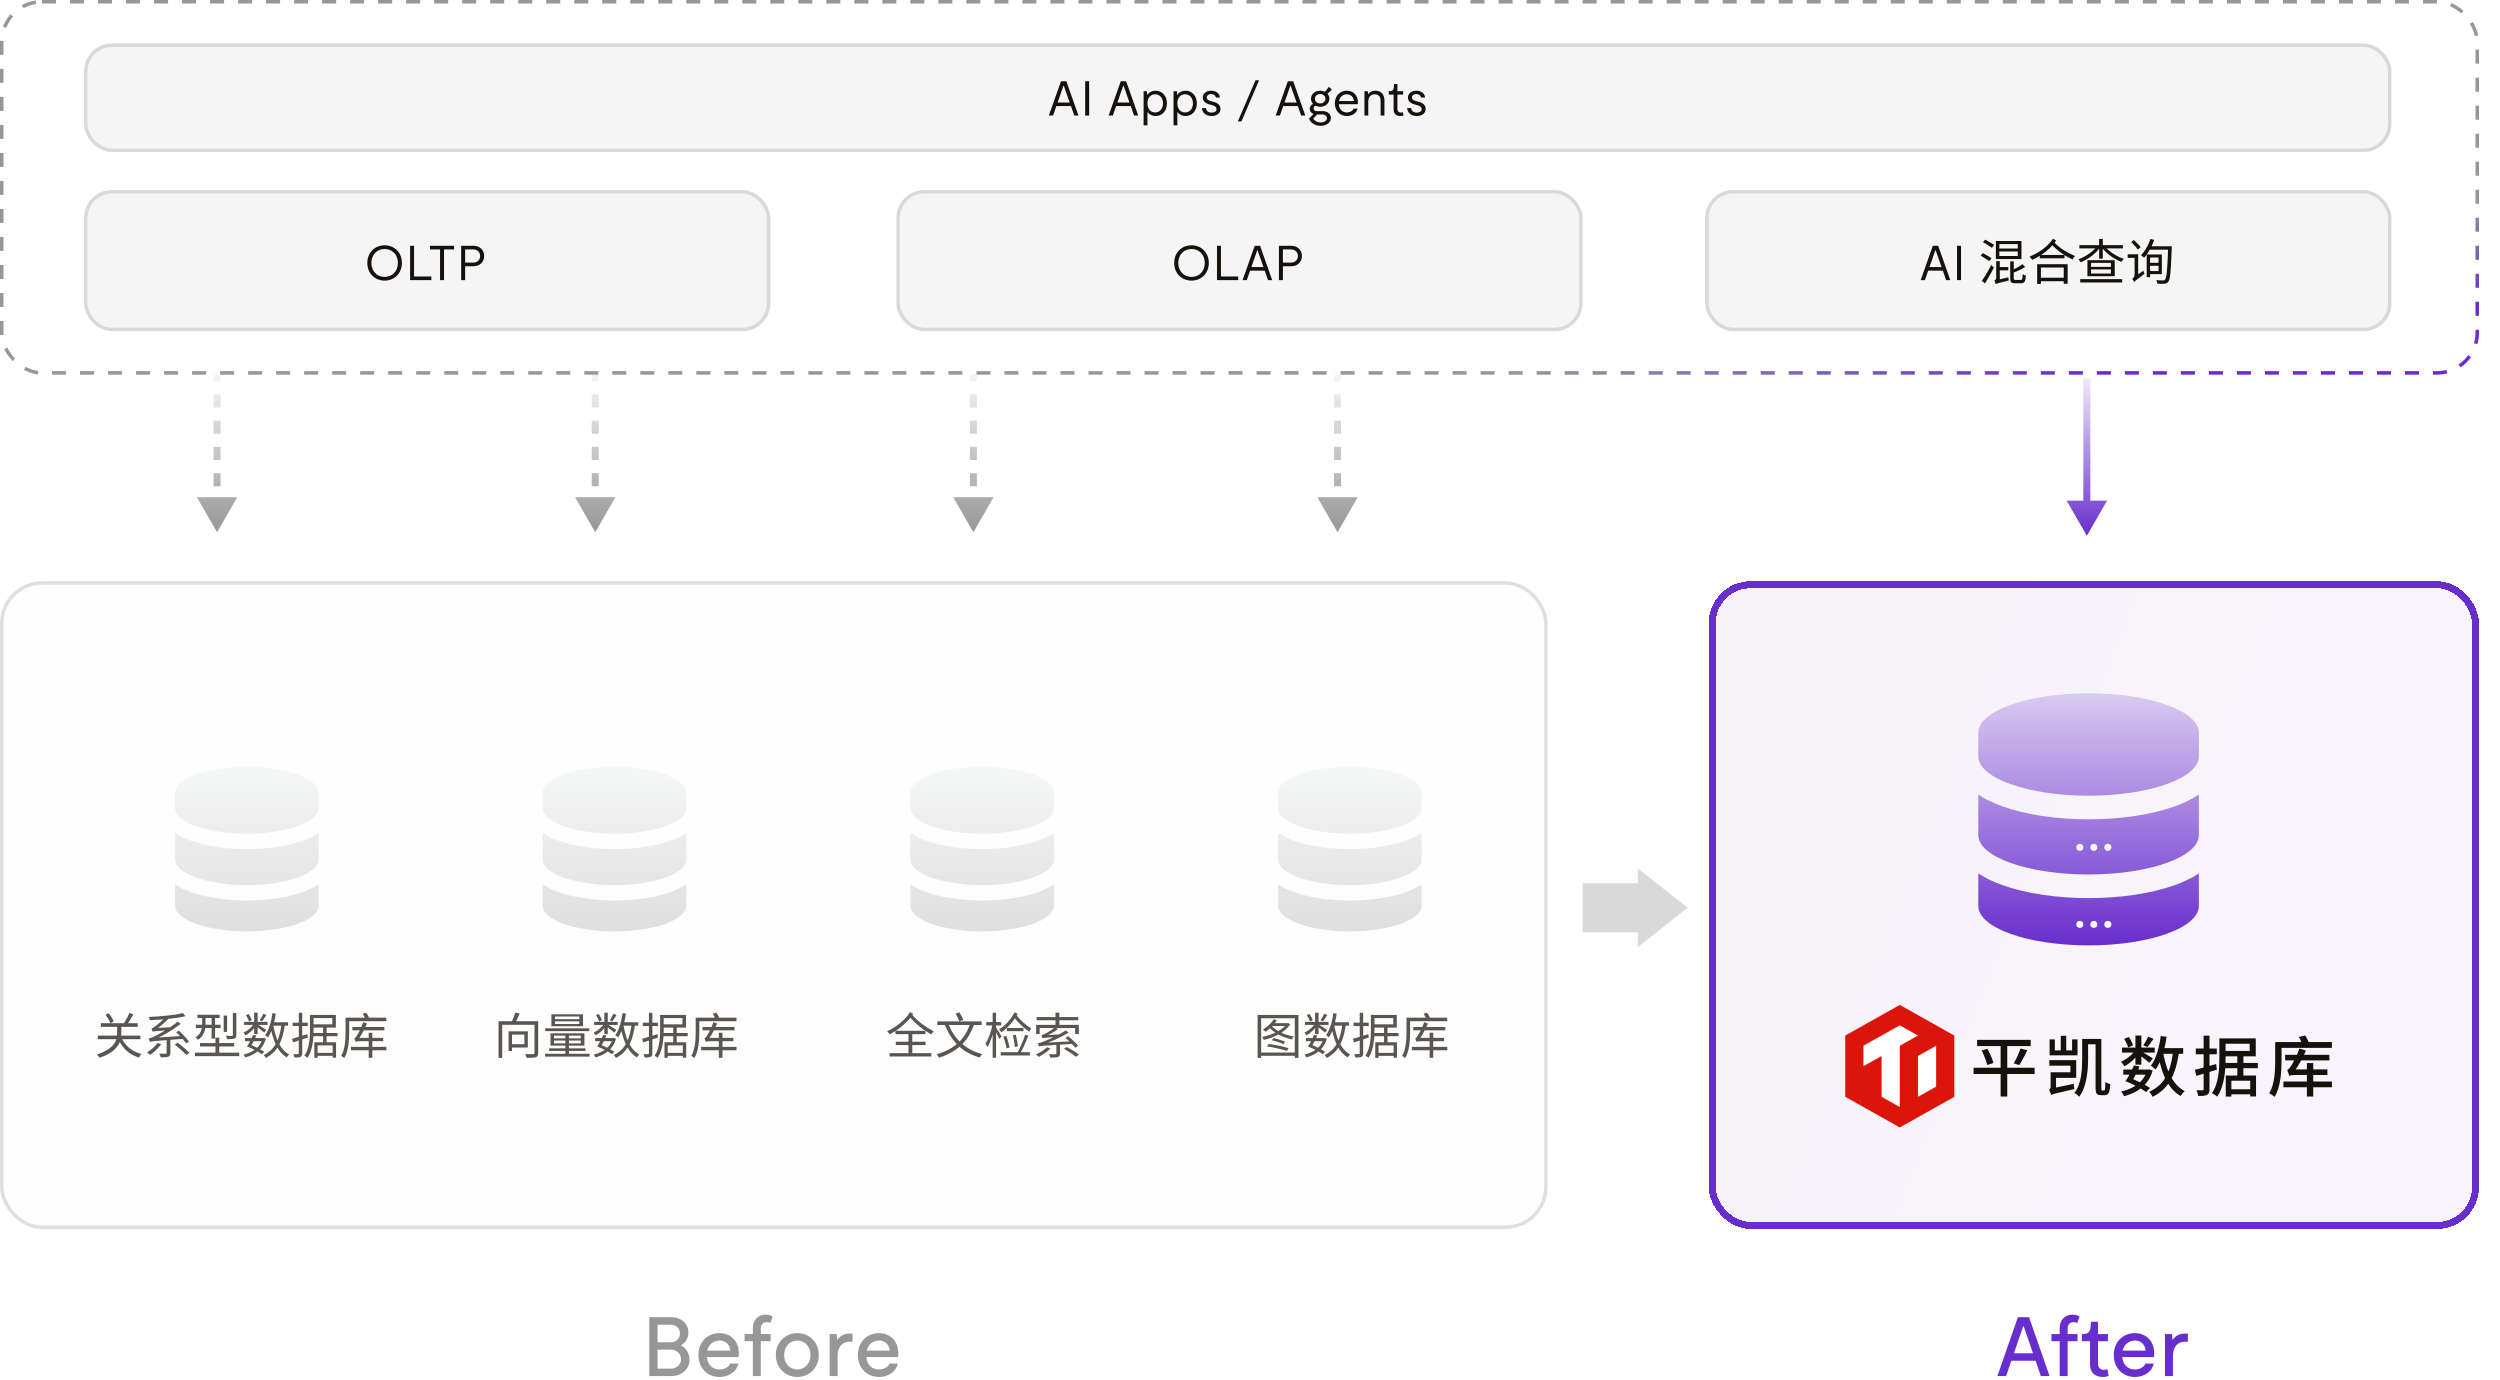 <svg width="714" height="394" viewBox="0 0 714 394" fill="none" xmlns="http://www.w3.org/2000/svg">
<rect y="166" width="442" height="185" rx="12" fill="#979797" fill-opacity="0.02"/>
<rect x="0.5" y="166.5" width="441" height="184" rx="11.5" stroke="#979797" stroke-opacity="0.3"/>
<g filter="url(#filter0_d_3600_1701)">
<rect x="488" y="166" width="220" height="185" rx="12" fill="url(#paint0_linear_3600_1701)" fill-opacity="0.05" shape-rendering="crispEdges"/>
<rect x="489" y="167" width="218" height="183" rx="11" stroke="#682DCD" stroke-width="2" shape-rendering="crispEdges"/>
</g>
<path d="M185.432 393V376.2H191.768C194.648 376.2 196.616 378.144 196.616 380.592C196.616 382.176 195.776 383.52 194.552 384.144V384.288C195.992 385.032 196.928 386.64 196.928 388.344C196.928 390.984 194.696 393 191.72 393H185.432ZM191.792 390.864C193.256 390.864 194.504 389.64 194.504 388.176C194.504 386.712 193.256 385.464 191.792 385.464H187.808V390.864H191.792ZM191.576 383.352C193.088 383.352 194.192 382.296 194.192 380.832C194.192 379.368 193.088 378.336 191.576 378.336H187.808V383.352H191.576Z" fill="#979797"/>
<path d="M205.495 393.264C201.967 393.264 199.471 390.624 199.471 387C199.471 383.376 201.967 380.736 205.471 380.736C208.639 380.736 211.015 382.968 211.015 386.472C211.015 386.832 210.991 387.24 210.943 387.576H201.871C202.087 389.76 203.479 391.128 205.471 391.128C206.911 391.128 208.159 390.408 208.495 389.448H210.871C210.439 391.68 208.231 393.264 205.495 393.264ZM201.967 385.728H208.567C208.423 384.024 207.247 382.848 205.519 382.848C203.791 382.848 202.399 384.024 201.967 385.728Z" fill="#979797"/>
<path d="M215.003 393V383.04H212.651V381H215.003V379.32C215.003 377.088 216.443 375.456 218.603 375.456C219.395 375.456 220.307 375.672 220.691 376.032L219.995 377.856C219.707 377.688 219.323 377.592 218.963 377.592C217.979 377.592 217.283 378.288 217.283 379.32V381H220.091V383.04H217.283V393H215.003Z" fill="#979797"/>
<path d="M227.717 393.264C224.213 393.264 221.573 390.552 221.573 387C221.573 383.448 224.213 380.736 227.717 380.736C231.221 380.736 233.861 383.448 233.861 387C233.861 390.552 231.221 393.264 227.717 393.264ZM227.717 391.128C229.901 391.128 231.485 389.376 231.485 387C231.485 384.624 229.901 382.872 227.717 382.872C225.533 382.872 223.949 384.624 223.949 387C223.949 389.376 225.533 391.128 227.717 391.128Z" fill="#979797"/>
<path d="M236.937 393V381H238.953L239.073 382.584H239.217C239.865 381.504 241.185 380.856 242.745 380.856C243.033 380.856 243.297 380.88 243.489 380.928V383.232C243.177 383.184 243.033 383.184 242.721 383.184C240.489 383.184 239.217 384.672 239.217 387.288V393H236.937Z" fill="#979797"/>
<path d="M251.034 393.264C247.506 393.264 245.01 390.624 245.01 387C245.01 383.376 247.506 380.736 251.01 380.736C254.178 380.736 256.554 382.968 256.554 386.472C256.554 386.832 256.53 387.24 256.482 387.576H247.41C247.626 389.76 249.018 391.128 251.01 391.128C252.45 391.128 253.698 390.408 254.034 389.448H256.41C255.978 391.68 253.77 393.264 251.034 393.264ZM247.506 385.728H254.106C253.962 384.024 252.786 382.848 251.058 382.848C249.33 382.848 247.938 384.024 247.506 385.728Z" fill="#979797"/>
<path d="M570.451 393L576.307 376.2H579.499L585.355 393H582.859L581.371 388.632H574.435L572.947 393H570.451ZM575.179 386.496H580.627L577.963 378.792H577.819L575.179 386.496Z" fill="#682DCD"/>
<path d="M588.242 393V383.04H585.89V381H588.242V379.32C588.242 377.088 589.682 375.456 591.842 375.456C592.634 375.456 593.546 375.672 593.93 376.032L593.234 377.856C592.946 377.688 592.562 377.592 592.202 377.592C591.218 377.592 590.522 378.288 590.522 379.32V381H593.33V383.04H590.522V393H588.242Z" fill="#682DCD"/>
<path d="M600.585 393.264C598.401 393.264 596.913 392.064 596.913 389.736V383.04H594.585V381H595.065C596.433 381 597.009 380.256 597.105 378.696L597.177 377.496H599.193V381H602.025V383.04H599.193V389.568C599.193 390.576 599.865 391.224 600.825 391.224C601.161 391.224 601.545 391.152 601.857 391.056L602.217 392.952C601.761 393.144 601.257 393.264 600.585 393.264Z" fill="#682DCD"/>
<path d="M609.718 393.264C606.19 393.264 603.694 390.624 603.694 387C603.694 383.376 606.19 380.736 609.694 380.736C612.862 380.736 615.238 382.968 615.238 386.472C615.238 386.832 615.214 387.24 615.166 387.576H606.094C606.31 389.76 607.702 391.128 609.694 391.128C611.134 391.128 612.382 390.408 612.718 389.448H615.094C614.662 391.68 612.454 393.264 609.718 393.264ZM606.19 385.728H612.79C612.646 384.024 611.47 382.848 609.742 382.848C608.014 382.848 606.622 384.024 606.19 385.728Z" fill="#682DCD"/>
<path d="M618.308 393V381H620.324L620.444 382.584H620.588C621.236 381.504 622.556 380.856 624.116 380.856C624.404 380.856 624.668 380.88 624.86 380.928V383.232C624.548 383.184 624.404 383.184 624.092 383.184C621.86 383.184 620.588 384.672 620.588 387.288V393H618.308Z" fill="#682DCD"/>
<rect x="0.5" y="0.5" width="707" height="106" rx="11.5" stroke="url(#paint1_linear_3600_1701)" stroke-dasharray="4 4"/>
<rect x="24" y="12.406" width="659" height="31.015" rx="8" fill="#979797" fill-opacity="0.1"/>
<rect x="24.5" y="12.906" width="658" height="30.015" rx="7.5" stroke="#979797" stroke-opacity="0.3"/>
<rect x="24" y="54.275" width="196" height="40.319" rx="8" fill="#979797" fill-opacity="0.1"/>
<rect x="24.5" y="54.775" width="195" height="39.319" rx="7.5" stroke="#979797" stroke-opacity="0.3"/>
<rect x="256" y="54.275" width="196" height="40.319" rx="8" fill="#979797" fill-opacity="0.1"/>
<rect x="256.5" y="54.775" width="195" height="39.319" rx="7.5" stroke="#979797" stroke-opacity="0.3"/>
<rect x="487" y="54.275" width="196" height="40.319" rx="8" fill="#979797" fill-opacity="0.1"/>
<rect x="487.5" y="54.775" width="195" height="39.319" rx="7.5" stroke="#979797" stroke-opacity="0.3"/>
<path d="M109.846 80.14C106.99 80.14 104.904 78.012 104.904 75.1C104.904 72.188 106.99 70.06 109.846 70.06C112.702 70.06 114.788 72.174 114.788 75.1C114.788 78.026 112.702 80.14 109.846 80.14ZM109.846 79.09C112.058 79.09 113.64 77.438 113.64 75.1C113.64 72.762 112.058 71.11 109.846 71.11C107.648 71.11 106.066 72.762 106.066 75.1C106.066 77.438 107.648 79.09 109.846 79.09Z" fill="#15110B"/>
<path d="M117.123 80V70.2H118.257V78.964H123.199V80H117.123Z" fill="#15110B"/>
<path d="M125.678 80V71.236H122.808V70.2H129.696V71.236H126.812V80H125.678Z" fill="#15110B"/>
<path d="M131.711 80V70.2H135.253C137.031 70.2 138.277 71.418 138.277 73.112C138.277 74.806 137.031 76.038 135.253 76.038H132.845V80H131.711ZM132.845 75.002H135.155C136.317 75.002 137.129 74.232 137.129 73.126C137.129 72.006 136.317 71.236 135.155 71.236H132.845V75.002Z" fill="#15110B"/>
<path d="M340.295 80.14C337.439 80.14 335.353 78.012 335.353 75.1C335.353 72.188 337.439 70.06 340.295 70.06C343.151 70.06 345.237 72.174 345.237 75.1C345.237 78.026 343.151 80.14 340.295 80.14ZM340.295 79.09C342.507 79.09 344.089 77.438 344.089 75.1C344.089 72.762 342.507 71.11 340.295 71.11C338.097 71.11 336.515 72.762 336.515 75.1C336.515 77.438 338.097 79.09 340.295 79.09Z" fill="#15110B"/>
<path d="M347.571 80V70.2H348.705V78.964H353.647V80H347.571Z" fill="#15110B"/>
<path d="M354.88 80L358.352 70.2H359.878L363.336 80H362.146L361.208 77.298H357.022L356.084 80H354.88ZM357.386 76.276H360.844L359.15 71.46H359.066L357.386 76.276Z" fill="#15110B"/>
<path d="M365.262 80V70.2H368.804C370.582 70.2 371.828 71.418 371.828 73.112C371.828 74.806 370.582 76.038 368.804 76.038H366.396V80H365.262ZM366.396 75.002H368.706C369.868 75.002 370.68 74.232 370.68 73.126C370.68 72.006 369.868 71.236 368.706 71.236H366.396V75.002Z" fill="#15110B"/>
<path d="M299.547 33L303.019 23.2H304.545L308.003 33H306.813L305.875 30.298H301.689L300.751 33H299.547ZM302.053 29.276H305.511L303.817 24.46H303.733L302.053 29.276Z" fill="#15110B"/>
<path d="M309.93 33V23.2H311.064V33H309.93Z" fill="#15110B"/>
<path d="M316.623 33L320.095 23.2H321.621L325.079 33H323.889L322.951 30.298H318.765L317.827 33H316.623ZM319.129 29.276H322.587L320.893 24.46H320.809L319.129 29.276Z" fill="#15110B"/>
<path d="M326.616 35.8V26.042H327.568L327.638 27.078H327.722C328.17 26.336 329.052 25.902 330.046 25.902C331.922 25.902 333.28 27.442 333.28 29.514C333.28 31.6 331.936 33.14 330.046 33.14C329.108 33.14 328.254 32.748 327.792 32.048H327.708V35.8H326.616ZM329.906 32.118C331.236 32.118 332.16 31.04 332.16 29.514C332.16 28.002 331.236 26.924 329.906 26.924C328.604 26.924 327.708 27.96 327.708 29.514C327.708 31.082 328.604 32.118 329.906 32.118Z" fill="#15110B"/>
<path d="M335.161 35.8V26.042H336.113L336.183 27.078H336.267C336.715 26.336 337.597 25.902 338.591 25.902C340.467 25.902 341.825 27.442 341.825 29.514C341.825 31.6 340.481 33.14 338.591 33.14C337.653 33.14 336.799 32.748 336.337 32.048H336.253V35.8H335.161ZM338.451 32.118C339.781 32.118 340.705 31.04 340.705 29.514C340.705 28.002 339.781 26.924 338.451 26.924C337.149 26.924 336.253 27.96 336.253 29.514C336.253 31.082 337.149 32.118 338.451 32.118Z" fill="#15110B"/>
<path d="M346.032 33.14C344.436 33.14 343.344 32.202 343.288 30.872H344.422C344.506 31.656 345.038 32.16 346.046 32.16C346.788 32.16 347.432 31.866 347.432 31.194C347.432 30.69 347.138 30.326 346.34 30.088L345.36 29.808C344.114 29.458 343.512 28.758 343.512 27.862C343.512 26.672 344.576 25.902 345.948 25.902C347.334 25.902 348.314 26.714 348.398 27.848H347.264C347.166 27.26 346.648 26.854 345.906 26.854C345.192 26.854 344.646 27.246 344.646 27.862C344.646 28.324 344.954 28.632 345.808 28.87L346.788 29.136C347.978 29.486 348.566 30.186 348.566 31.124C348.566 32.37 347.488 33.14 346.032 33.14Z" fill="#15110B"/>
<path d="M353.523 34.68L358.577 22.92H359.599L354.559 34.68H353.523Z" fill="#15110B"/>
<path d="M364.338 33L367.81 23.2H369.336L372.794 33H371.604L370.666 30.298H366.48L365.542 33H364.338ZM366.844 29.276H370.302L368.608 24.46H368.524L366.844 29.276Z" fill="#15110B"/>
<path d="M377.147 35.94C375.551 35.94 374.249 35.072 373.871 33.868L375.131 32.552C374.487 32.286 374.039 31.726 374.039 31.11C374.039 30.522 374.431 29.962 374.991 29.668C374.627 29.276 374.417 28.758 374.417 28.198C374.417 26.896 375.551 25.902 377.049 25.902C377.539 25.902 377.987 26.014 378.365 26.196C378.813 25.818 379.205 25.272 379.471 24.824L380.353 25.496C380.129 25.888 379.625 26.378 379.121 26.756C379.471 27.148 379.681 27.638 379.681 28.198C379.681 29.5 378.533 30.494 377.049 30.494C376.545 30.494 376.083 30.382 375.691 30.186C375.355 30.354 375.159 30.634 375.159 30.97C375.159 31.418 375.523 31.74 376.083 31.74H377.763C379.177 31.74 380.101 32.594 380.101 33.728C380.101 35.044 378.757 35.94 377.147 35.94ZM377.049 29.542C377.917 29.542 378.547 28.968 378.547 28.198C378.547 27.428 377.917 26.854 377.049 26.854C376.181 26.854 375.537 27.428 375.537 28.198C375.537 28.968 376.181 29.542 377.049 29.542ZM375.047 33.896C375.481 34.554 376.223 34.974 377.147 34.974C378.113 34.974 378.967 34.526 378.967 33.784C378.967 33.182 378.449 32.692 377.651 32.692H376.195L375.047 33.896Z" fill="#15110B"/>
<path d="M384.672 33.14C382.656 33.14 381.228 31.628 381.228 29.514C381.228 27.428 382.642 25.902 384.644 25.902C386.464 25.902 387.822 27.204 387.822 29.234C387.822 29.388 387.808 29.598 387.78 29.766H382.376C382.46 31.194 383.37 32.118 384.658 32.118C385.568 32.118 386.38 31.656 386.59 31.012H387.724C387.458 32.258 386.212 33.14 384.672 33.14ZM382.418 28.87H386.66C386.59 27.722 385.792 26.924 384.658 26.924C383.524 26.924 382.628 27.722 382.418 28.87Z" fill="#15110B"/>
<path d="M394.305 28.814C394.305 27.61 393.661 26.924 392.611 26.924C391.477 26.924 390.777 27.736 390.777 29.01V33H389.685V26.042H390.637L390.707 26.896H390.791C391.155 26.294 391.911 25.902 392.849 25.902C394.389 25.902 395.397 26.952 395.397 28.632V33H394.305V28.814Z" fill="#15110B"/>
<path d="M399.945 33.14C398.811 33.14 398.013 32.482 398.013 31.264V27.022H396.641V26.042H396.949C397.719 26.042 398.041 25.636 398.097 24.754L398.139 23.998H399.105V26.042H400.729V27.022H399.105V31.18C399.105 31.782 399.497 32.16 400.057 32.16C400.253 32.16 400.463 32.118 400.659 32.048L400.841 32.958C400.575 33.07 400.309 33.14 399.945 33.14Z" fill="#15110B"/>
<path d="M404.63 33.14C403.034 33.14 401.942 32.202 401.886 30.872H403.02C403.104 31.656 403.636 32.16 404.644 32.16C405.386 32.16 406.03 31.866 406.03 31.194C406.03 30.69 405.736 30.326 404.938 30.088L403.958 29.808C402.712 29.458 402.11 28.758 402.11 27.862C402.11 26.672 403.174 25.902 404.546 25.902C405.932 25.902 406.912 26.714 406.996 27.848H405.862C405.764 27.26 405.246 26.854 404.504 26.854C403.79 26.854 403.244 27.246 403.244 27.862C403.244 28.324 403.552 28.632 404.406 28.87L405.386 29.136C406.576 29.486 407.164 30.186 407.164 31.124C407.164 32.37 406.086 33.14 404.63 33.14Z" fill="#15110B"/>
<path d="M548.547 80L552.019 70.2H553.545L557.003 80H555.813L554.875 77.298H550.689L549.751 80H548.547ZM551.053 76.276H554.511L552.817 71.46H552.733L551.053 76.276Z" fill="#15110B"/>
<path d="M558.93 80V70.2H560.064V80H558.93Z" fill="#15110B"/>
<path d="M571.013 71.81V73.112H576.277V71.81H571.013ZM571.013 69.696V70.984H576.277V69.696H571.013ZM570.019 68.828H577.327V73.994H570.019V68.828ZM570.593 76.276H573.561V77.214H570.593V76.276ZM577.635 75.45L578.377 76.248C578.06 76.454 577.7 76.664 577.299 76.878C576.898 77.084 576.482 77.28 576.053 77.466C575.633 77.644 575.227 77.807 574.835 77.956C574.816 77.854 574.77 77.728 574.695 77.578C574.63 77.429 574.56 77.303 574.485 77.2C574.858 77.042 575.241 76.864 575.633 76.668C576.025 76.472 576.394 76.272 576.739 76.066C577.094 75.852 577.392 75.646 577.635 75.45ZM574.121 74.638H575.129V79.468C575.129 79.674 575.157 79.804 575.213 79.86C575.278 79.916 575.423 79.944 575.647 79.944C575.703 79.944 575.796 79.944 575.927 79.944C576.067 79.944 576.216 79.944 576.375 79.944C576.543 79.944 576.697 79.944 576.837 79.944C576.986 79.944 577.089 79.944 577.145 79.944C577.285 79.944 577.388 79.907 577.453 79.832C577.528 79.748 577.579 79.59 577.607 79.356C577.644 79.114 577.668 78.754 577.677 78.278C577.78 78.372 577.92 78.456 578.097 78.53C578.284 78.605 578.447 78.661 578.587 78.698C578.55 79.268 578.489 79.711 578.405 80.028C578.321 80.346 578.186 80.57 577.999 80.7C577.822 80.831 577.57 80.896 577.243 80.896C577.187 80.896 577.075 80.896 576.907 80.896C576.748 80.896 576.571 80.896 576.375 80.896C576.188 80.896 576.011 80.896 575.843 80.896C575.684 80.896 575.577 80.896 575.521 80.896C575.148 80.896 574.858 80.854 574.653 80.77C574.448 80.686 574.308 80.542 574.233 80.336C574.158 80.131 574.121 79.846 574.121 79.482V74.638ZM566.337 69.164L566.967 68.45C567.238 68.6 567.532 68.763 567.849 68.94C568.176 69.118 568.488 69.295 568.787 69.472C569.086 69.65 569.333 69.804 569.529 69.934L568.885 70.774C568.689 70.625 568.446 70.457 568.157 70.27C567.868 70.084 567.56 69.892 567.233 69.696C566.916 69.5 566.617 69.323 566.337 69.164ZM565.679 73.014L566.295 72.286C566.566 72.417 566.855 72.576 567.163 72.762C567.471 72.94 567.77 73.117 568.059 73.294C568.348 73.462 568.586 73.612 568.773 73.742L568.157 74.568C567.98 74.438 567.746 74.284 567.457 74.106C567.177 73.92 566.878 73.733 566.561 73.546C566.253 73.35 565.959 73.173 565.679 73.014ZM566.015 80.224C566.267 79.87 566.547 79.445 566.855 78.95C567.172 78.446 567.49 77.914 567.807 77.354C568.124 76.785 568.418 76.239 568.689 75.716L569.459 76.402C569.216 76.897 568.946 77.41 568.647 77.942C568.358 78.474 568.064 78.997 567.765 79.51C567.466 80.024 567.182 80.5 566.911 80.938L566.015 80.224ZM569.977 81.162L569.921 80.308L570.411 79.93L573.561 79.216C573.58 79.347 573.603 79.501 573.631 79.678C573.659 79.846 573.687 79.986 573.715 80.098C572.959 80.285 572.348 80.439 571.881 80.56C571.424 80.682 571.064 80.775 570.803 80.84C570.551 80.915 570.364 80.976 570.243 81.022C570.131 81.069 570.042 81.116 569.977 81.162ZM569.977 81.162C569.958 81.06 569.926 80.943 569.879 80.812C569.832 80.682 569.786 80.551 569.739 80.42C569.692 80.299 569.641 80.192 569.585 80.098C569.697 80.061 569.814 79.991 569.935 79.888C570.056 79.776 570.117 79.599 570.117 79.356V74.582H571.139V80.364C571.139 80.364 571.097 80.378 571.013 80.406C570.938 80.444 570.845 80.49 570.733 80.546C570.621 80.602 570.504 80.663 570.383 80.728C570.271 80.803 570.173 80.873 570.089 80.938C570.014 81.013 569.977 81.088 569.977 81.162Z" fill="#15110B"/>
<path d="M582.549 72.818H589.619V73.784H582.549V72.818ZM582.297 79.328H589.801V80.308H582.297V79.328ZM581.821 75.464H590.515V81.036H589.409V76.416H582.885V81.092H581.821V75.464ZM586.315 68.198L587.239 68.674C586.716 69.449 586.096 70.186 585.377 70.886C584.658 71.577 583.874 72.207 583.025 72.776C582.176 73.336 581.298 73.817 580.393 74.218C580.309 74.069 580.197 73.91 580.057 73.742C579.917 73.565 579.777 73.416 579.637 73.294C580.524 72.94 581.387 72.506 582.227 71.992C583.067 71.479 583.837 70.9 584.537 70.256C585.246 69.612 585.839 68.926 586.315 68.198ZM586.525 69.024C587.374 69.967 588.312 70.765 589.339 71.418C590.366 72.062 591.467 72.636 592.643 73.14C592.503 73.252 592.363 73.397 592.223 73.574C592.092 73.752 591.985 73.924 591.901 74.092C591.108 73.71 590.347 73.299 589.619 72.86C588.9 72.412 588.21 71.913 587.547 71.362C586.884 70.812 586.245 70.182 585.629 69.472L586.525 69.024Z" fill="#15110B"/>
<path d="M597.207 76.948V78.124H602.877V76.948H597.207ZM597.207 75.072V76.22H602.877V75.072H597.207ZM596.171 74.316H603.969V78.88H596.171V74.316ZM593.875 70.018H606.293V70.942H593.875V70.018ZM599.517 68.24H600.553V73.882H599.517V68.24ZM598.915 70.298L599.783 70.648C599.475 71.096 599.111 71.535 598.691 71.964C598.271 72.384 597.814 72.781 597.319 73.154C596.834 73.518 596.33 73.85 595.807 74.148C595.294 74.447 594.78 74.699 594.267 74.904C594.22 74.811 594.155 74.718 594.071 74.624C593.987 74.522 593.903 74.419 593.819 74.316C593.735 74.214 593.656 74.13 593.581 74.064C594.076 73.887 594.58 73.668 595.093 73.406C595.606 73.136 596.101 72.837 596.577 72.51C597.053 72.174 597.492 71.82 597.893 71.446C598.294 71.073 598.635 70.69 598.915 70.298ZM601.141 70.298C601.421 70.681 601.762 71.054 602.163 71.418C602.574 71.782 603.022 72.123 603.507 72.44C603.992 72.758 604.496 73.047 605.019 73.308C605.542 73.56 606.06 73.766 606.573 73.924C606.498 73.99 606.414 74.074 606.321 74.176C606.237 74.279 606.153 74.386 606.069 74.498C605.994 74.601 605.929 74.699 605.873 74.792C605.35 74.596 604.828 74.354 604.305 74.064C603.782 73.775 603.274 73.453 602.779 73.098C602.284 72.734 601.822 72.347 601.393 71.936C600.973 71.516 600.604 71.087 600.287 70.648L601.141 70.298ZM594.113 79.72H606.097V80.672H594.113V79.72Z" fill="#15110B"/>
<path d="M608.673 69.15L609.401 68.534C609.634 68.74 609.872 68.968 610.115 69.22C610.367 69.463 610.605 69.706 610.829 69.948C611.053 70.182 611.226 70.396 611.347 70.592L610.591 71.292C610.46 71.096 610.288 70.877 610.073 70.634C609.858 70.382 609.63 70.126 609.387 69.864C609.144 69.603 608.906 69.365 608.673 69.15ZM609.513 80.56L609.317 79.566L609.611 79.132L612.117 77.312C612.164 77.452 612.224 77.611 612.299 77.788C612.374 77.966 612.43 78.101 612.467 78.194C611.879 78.642 611.398 79.006 611.025 79.286C610.661 79.557 610.376 79.776 610.171 79.944C609.975 80.103 609.83 80.224 609.737 80.308C609.644 80.402 609.569 80.486 609.513 80.56ZM607.665 72.622H610.269V73.644H607.665V72.622ZM609.513 80.56C609.485 80.476 609.438 80.374 609.373 80.252C609.308 80.14 609.238 80.028 609.163 79.916C609.098 79.804 609.032 79.72 608.967 79.664C609.098 79.571 609.242 79.422 609.401 79.216C609.56 79.011 609.639 78.754 609.639 78.446V72.622H610.661V79.342C610.661 79.342 610.624 79.375 610.549 79.44C610.474 79.496 610.376 79.571 610.255 79.664C610.143 79.748 610.031 79.846 609.919 79.958C609.807 80.07 609.709 80.178 609.625 80.28C609.55 80.383 609.513 80.476 609.513 80.56ZM614.161 68.24L615.239 68.52C615.015 69.164 614.749 69.799 614.441 70.424C614.133 71.04 613.802 71.624 613.447 72.174C613.092 72.716 612.728 73.192 612.355 73.602C612.29 73.537 612.201 73.462 612.089 73.378C611.977 73.285 611.865 73.196 611.753 73.112C611.641 73.028 611.538 72.963 611.445 72.916C611.828 72.534 612.187 72.095 612.523 71.6C612.868 71.096 613.181 70.56 613.461 69.99C613.741 69.412 613.974 68.828 614.161 68.24ZM613.923 70.34H619.565V71.306H613.447L613.923 70.34ZM619.229 70.34H620.251C620.251 70.34 620.251 70.378 620.251 70.452C620.251 70.518 620.251 70.597 620.251 70.69C620.251 70.774 620.246 70.844 620.237 70.9C620.181 72.552 620.125 73.952 620.069 75.1C620.013 76.239 619.948 77.177 619.873 77.914C619.808 78.642 619.724 79.207 619.621 79.608C619.518 80 619.402 80.285 619.271 80.462C619.112 80.668 618.949 80.808 618.781 80.882C618.613 80.966 618.408 81.018 618.165 81.036C617.941 81.064 617.647 81.074 617.283 81.064C616.919 81.064 616.546 81.055 616.163 81.036C616.154 80.887 616.116 80.714 616.051 80.518C615.995 80.322 615.92 80.154 615.827 80.014C616.256 80.052 616.644 80.07 616.989 80.07C617.344 80.08 617.6 80.084 617.759 80.084C617.899 80.084 618.011 80.07 618.095 80.042C618.179 80.014 618.258 79.954 618.333 79.86C618.454 79.73 618.557 79.473 618.641 79.09C618.734 78.698 618.814 78.143 618.879 77.424C618.944 76.706 619.005 75.786 619.061 74.666C619.117 73.537 619.173 72.17 619.229 70.564V70.34ZM613.727 75.058H617.003V75.912H613.727V75.058ZM613.797 72.678H617.423V78.292H613.797V77.424H616.485V73.56H613.797V72.678ZM613.097 72.678H614.063V79.146H613.097V72.678Z" fill="#15110B"/>
<path d="M596 153L601.774 143L590.227 143L596 153ZM596 108L595 108L595 144L596 144L597 144L597 108L596 108Z" fill="url(#paint2_linear_3600_1701)"/>
<path d="M62 152L67.773 142L56.227 142L62 152ZM62 107L61 107L61 108.875L62 108.875L63 108.875L63 107L62 107ZM62 112.625L61 112.625L61 116.375L62 116.375L63 116.375L63 112.625L62 112.625ZM62 120.125L61 120.125L61 123.875L62 123.875L63 123.875L63 120.125L62 120.125ZM62 127.625L61 127.625L61 131.375L62 131.375L63 131.375L63 127.625L62 127.625ZM62 135.125L61 135.125L61 138.875L62 138.875L63 138.875L63 135.125L62 135.125ZM62 142.625L61 142.625L61 146.375L62 146.375L63 146.375L63 142.625L62 142.625ZM62 152L67.773 142L56.227 142L62 152ZM62 107L61 107L61 108.875L62 108.875L63 108.875L63 107L62 107ZM62 112.625L61 112.625L61 116.375L62 116.375L63 116.375L63 112.625L62 112.625ZM62 120.125L61 120.125L61 123.875L62 123.875L63 123.875L63 120.125L62 120.125ZM62 127.625L61 127.625L61 131.375L62 131.375L63 131.375L63 127.625L62 127.625ZM62 135.125L61 135.125L61 138.875L62 138.875L63 138.875L63 135.125L62 135.125ZM62 142.625L61 142.625L61 146.375L62 146.375L63 146.375L63 142.625L62 142.625Z" fill="url(#paint3_linear_3600_1701)"/>
<path d="M170 152L175.774 142L164.227 142L170 152ZM170 107L169 107L169 108.875L170 108.875L171 108.875L171 107L170 107ZM170 112.625L169 112.625L169 116.375L170 116.375L171 116.375L171 112.625L170 112.625ZM170 120.125L169 120.125L169 123.875L170 123.875L171 123.875L171 120.125L170 120.125ZM170 127.625L169 127.625L169 131.375L170 131.375L171 131.375L171 127.625L170 127.625ZM170 135.125L169 135.125L169 138.875L170 138.875L171 138.875L171 135.125L170 135.125ZM170 142.625L169 142.625L169 146.375L170 146.375L171 146.375L171 142.625L170 142.625ZM170 152L175.774 142L164.227 142L170 152ZM170 107L169 107L169 108.875L170 108.875L171 108.875L171 107L170 107ZM170 112.625L169 112.625L169 116.375L170 116.375L171 116.375L171 112.625L170 112.625ZM170 120.125L169 120.125L169 123.875L170 123.875L171 123.875L171 120.125L170 120.125ZM170 127.625L169 127.625L169 131.375L170 131.375L171 131.375L171 127.625L170 127.625ZM170 135.125L169 135.125L169 138.875L170 138.875L171 138.875L171 135.125L170 135.125ZM170 142.625L169 142.625L169 146.375L170 146.375L171 146.375L171 142.625L170 142.625Z" fill="url(#paint4_linear_3600_1701)"/>
<path d="M278 152L283.774 142L272.227 142L278 152ZM278 107L277 107L277 108.875L278 108.875L279 108.875L279 107L278 107ZM278 112.625L277 112.625L277 116.375L278 116.375L279 116.375L279 112.625L278 112.625ZM278 120.125L277 120.125L277 123.875L278 123.875L279 123.875L279 120.125L278 120.125ZM278 127.625L277 127.625L277 131.375L278 131.375L279 131.375L279 127.625L278 127.625ZM278 135.125L277 135.125L277 138.875L278 138.875L279 138.875L279 135.125L278 135.125ZM278 142.625L277 142.625L277 146.375L278 146.375L279 146.375L279 142.625L278 142.625ZM278 152L283.774 142L272.227 142L278 152ZM278 107L277 107L277 108.875L278 108.875L279 108.875L279 107L278 107ZM278 112.625L277 112.625L277 116.375L278 116.375L279 116.375L279 112.625L278 112.625ZM278 120.125L277 120.125L277 123.875L278 123.875L279 123.875L279 120.125L278 120.125ZM278 127.625L277 127.625L277 131.375L278 131.375L279 131.375L279 127.625L278 127.625ZM278 135.125L277 135.125L277 138.875L278 138.875L279 138.875L279 135.125L278 135.125ZM278 142.625L277 142.625L277 146.375L278 146.375L279 146.375L279 142.625L278 142.625Z" fill="url(#paint5_linear_3600_1701)"/>
<path d="M382 152L387.774 142L376.227 142L382 152ZM382 107L381 107L381 108.875L382 108.875L383 108.875L383 107L382 107ZM382 112.625L381 112.625L381 116.375L382 116.375L383 116.375L383 112.625L382 112.625ZM382 120.125L381 120.125L381 123.875L382 123.875L383 123.875L383 120.125L382 120.125ZM382 127.625L381 127.625L381 131.375L382 131.375L383 131.375L383 127.625L382 127.625ZM382 135.125L381 135.125L381 138.875L382 138.875L383 138.875L383 135.125L382 135.125ZM382 142.625L381 142.625L381 146.375L382 146.375L383 146.375L383 142.625L382 142.625ZM382 152L387.774 142L376.227 142L382 152ZM382 107L381 107L381 108.875L382 108.875L383 108.875L383 107L382 107ZM382 112.625L381 112.625L381 116.375L382 116.375L383 116.375L383 112.625L382 112.625ZM382 120.125L381 120.125L381 123.875L382 123.875L383 123.875L383 120.125L382 120.125ZM382 127.625L381 127.625L381 131.375L382 131.375L383 131.375L383 127.625L382 127.625ZM382 135.125L381 135.125L381 138.875L382 138.875L383 138.875L383 135.125L382 135.125ZM382 142.625L381 142.625L381 146.375L382 146.375L383 146.375L383 142.625L382 142.625Z" fill="url(#paint6_linear_3600_1701)"/>
<g clip-path="url(#clip0_3600_1701)">
<path d="M542.574 287L527 295.751V313.249L542.574 322L558.146 313.249V295.751L542.574 287Z" fill="#DC150B"/>
<path d="M537.382 313.249V301.583L532.191 304.499V298.666L542.575 292.832L547.765 295.75L542.575 298.666V316.165L537.382 313.249Z" fill="white"/>
<path d="M547.766 313.25V301.583L552.956 298.667V310.334L547.766 313.25Z" fill="white"/>
<path d="M563.65 304.95H581.085V306.732H563.65V304.95ZM564.673 296.993H579.967V298.756H564.673V296.993ZM565.945 299.996L567.603 299.527C567.846 299.952 568.081 300.411 568.307 300.906C568.532 301.4 568.739 301.882 568.924 302.351C569.11 302.821 569.242 303.236 569.319 303.6L567.565 304.163C567.475 303.799 567.349 303.382 567.189 302.906C567.029 302.43 566.839 301.936 566.619 301.423C566.401 300.91 566.175 300.434 565.945 299.996ZM571.383 297.705H573.274V313.171H571.383V297.705ZM577.054 299.452L579.002 299.959C578.772 300.447 578.52 300.947 578.251 301.46C577.98 301.973 577.718 302.464 577.459 302.933C577.201 303.402 576.958 303.818 576.727 304.181L575.126 303.693C575.357 303.317 575.596 302.883 575.839 302.389C576.083 301.894 576.311 301.388 576.524 300.868C576.736 300.349 576.913 299.878 577.054 299.452Z" fill="#15110B"/>
<path d="M585.791 312.738C585.765 312.601 585.72 312.441 585.656 312.26C585.592 312.08 585.522 311.897 585.445 311.716C585.368 311.536 585.285 311.388 585.195 311.276C585.323 311.214 585.432 311.108 585.524 310.956C585.614 310.807 585.658 310.555 585.658 310.206V306.245H587.202V311.556C586.918 311.706 586.683 311.841 586.497 311.959C586.312 312.078 586.147 312.206 586.006 312.344C585.865 312.481 585.795 312.611 585.795 312.738H585.791ZM585.289 302.773H592.964V307.822H591.306V304.349H585.289V302.773ZM585.368 296.861H586.854V299.996H591.79V296.861H593.333V301.404H585.368V296.861ZM585.791 312.738L585.695 311.33L586.504 310.748L592.251 309.529C592.264 309.768 592.288 310.03 592.32 310.316C592.352 310.605 592.388 310.842 592.426 311.029C591.088 311.342 590.008 311.596 589.186 311.789C588.363 311.982 587.727 312.136 587.276 312.248C586.826 312.36 586.497 312.452 586.292 312.52C586.087 312.589 585.919 312.661 585.791 312.736V312.738ZM586.119 306.245H592.426V307.841H586.119V306.245ZM588.55 295.829H590.113V300.465H588.55V295.829ZM594.663 296.728H596.36V302.49C596.36 303.277 596.328 304.139 596.264 305.07C596.2 306.002 596.08 306.954 595.907 307.924C595.734 308.894 595.48 309.835 595.145 310.748C594.81 311.662 594.366 312.487 593.816 313.226C593.726 313.114 593.596 312.987 593.429 312.85C593.263 312.713 593.092 312.574 592.919 312.437C592.746 312.3 592.595 312.2 592.467 312.136C592.968 311.448 593.37 310.696 593.673 309.884C593.974 309.07 594.193 308.235 594.328 307.379C594.462 306.524 594.552 305.678 594.599 304.845C594.644 304.013 594.667 303.227 594.667 302.49V296.728H594.663ZM595.455 296.728H599.583V298.249H595.455V296.728ZM598.5 296.728H600.14V310.618C600.14 310.981 600.152 311.209 600.178 311.303C600.204 311.396 600.274 311.444 600.389 311.444H600.949C601.038 311.444 601.106 311.378 601.151 311.247C601.196 311.116 601.228 310.871 601.247 310.516C601.267 310.161 601.284 309.65 601.296 308.987C601.463 309.124 601.683 309.257 601.952 309.382C602.223 309.506 602.466 309.6 602.684 309.664C602.632 310.815 602.492 311.623 602.259 312.086C602.028 312.549 601.636 312.78 601.083 312.78H600.061C599.649 312.78 599.329 312.713 599.096 312.582C598.865 312.452 598.708 312.229 598.624 311.916C598.541 311.604 598.498 311.166 598.498 310.601V296.728H598.5Z" fill="#15110B"/>
<path d="M609.937 299.77L611.132 300.482C610.823 300.983 610.426 301.494 609.937 302.013C609.448 302.532 608.925 303.01 608.366 303.448C607.807 303.887 607.256 304.256 606.716 304.555C606.614 304.356 606.469 304.123 606.283 303.862C606.098 303.598 605.92 303.386 605.754 303.224C606.281 303.012 606.81 302.723 607.346 302.36C607.88 301.996 608.375 301.591 608.832 301.141C609.288 300.69 609.658 300.233 609.941 299.77H609.937ZM613.215 305.457H613.525L613.815 305.401L614.799 305.758C614.4 307.135 613.802 308.309 613.006 309.276C612.208 310.246 611.271 311.038 610.191 311.651C609.111 312.263 607.929 312.739 606.642 313.077C606.565 312.878 606.443 312.643 606.275 312.373C606.108 312.103 605.952 311.889 605.812 311.725C606.968 311.476 608.053 311.09 609.062 310.57C610.072 310.051 610.936 309.384 611.655 308.572C612.374 307.758 612.895 306.796 613.218 305.681V305.457H613.215ZM606.04 299.188H615.395V300.615H606.04V299.188ZM606.407 305.457H613.794V306.921H606.407V305.457ZM606.659 296.692L607.969 296.166C608.24 296.542 608.49 296.951 608.721 297.396C608.951 297.84 609.107 298.225 609.184 298.551L607.794 299.151C607.717 298.812 607.57 298.416 607.35 297.959C607.133 297.502 606.9 297.08 606.657 296.692H606.659ZM607.005 308.78C607.301 308.392 607.596 307.941 607.892 307.428C608.187 306.915 608.475 306.385 608.75 305.841C609.026 305.297 609.261 304.78 609.455 304.292L611.055 304.593C610.851 305.118 610.605 305.656 610.323 306.207C610.04 306.757 609.754 307.287 609.465 307.793C609.177 308.3 608.902 308.747 608.646 309.135L607.007 308.778L607.005 308.78ZM607.005 308.78L608.104 307.748C608.785 307.999 609.5 308.302 610.244 308.658C610.989 309.015 611.694 309.37 612.357 309.727C613.019 310.084 613.582 310.419 614.046 310.73L612.946 311.894C612.496 311.567 611.941 311.214 611.277 310.832C610.616 310.45 609.912 310.078 609.167 309.715C608.422 309.351 607.7 309.04 607.007 308.776L607.005 308.78ZM609.879 295.753H611.576V304.067H609.879V295.753ZM611.344 300.202C611.51 300.289 611.762 300.43 612.095 300.624C612.43 300.817 612.786 301.024 613.166 301.243C613.546 301.461 613.89 301.668 614.197 301.861C614.507 302.055 614.724 302.196 614.852 302.283L613.868 303.54C613.702 303.39 613.469 303.195 613.175 302.958C612.878 302.721 612.56 302.47 612.221 302.208C611.879 301.947 611.553 301.702 611.237 301.477C610.921 301.253 610.661 301.07 610.456 300.933L611.344 300.202ZM613.523 296.073L615.047 296.692C614.75 297.118 614.451 297.539 614.15 297.959C613.847 298.378 613.568 298.744 613.311 299.057L612.135 298.532C612.302 298.308 612.471 298.048 612.637 297.753C612.803 297.458 612.966 297.165 613.119 296.87C613.273 296.575 613.41 296.31 613.525 296.073H613.523ZM620.621 300.314L622.318 300.464C622.021 302.591 621.588 304.464 621.016 306.084C620.444 307.704 619.657 309.106 618.654 310.288C617.65 311.47 616.366 312.463 614.797 313.262C614.746 313.138 614.662 312.984 614.547 312.803C614.432 312.623 614.308 312.44 614.18 312.259C614.052 312.078 613.93 311.931 613.813 311.819C615.279 311.144 616.47 310.28 617.39 309.229C618.31 308.178 619.023 306.911 619.531 305.428C620.039 303.945 620.402 302.239 620.621 300.314ZM617.11 295.886L618.788 296.11C618.609 297.348 618.37 298.54 618.075 299.685C617.779 300.829 617.428 301.893 617.025 302.875C616.62 303.857 616.154 304.717 615.627 305.455C615.538 305.367 615.409 305.249 615.241 305.097C615.074 304.948 614.904 304.807 614.731 304.676C614.558 304.545 614.406 304.435 614.278 304.348C614.793 303.698 615.232 302.921 615.599 302.019C615.966 301.118 616.274 300.146 616.526 299.101C616.775 298.056 616.972 296.983 617.115 295.882L617.11 295.886ZM617.823 300.727C618.105 302.354 618.504 303.88 619.019 305.307C619.533 306.734 620.199 307.991 621.014 309.079C621.829 310.168 622.811 311.019 623.955 311.632C623.763 311.781 623.55 311.997 623.319 312.28C623.089 312.562 622.901 312.807 622.76 313.021C621.539 312.294 620.506 311.341 619.665 310.159C618.822 308.977 618.135 307.607 617.601 306.049C617.068 304.491 616.635 302.804 616.299 300.991L617.823 300.727ZM616.861 299.338H623.515V300.97H616.861V299.338Z" fill="#15110B"/>
<path d="M626.848 305.55C627.618 305.363 628.549 305.118 629.635 304.819C630.721 304.518 631.818 304.206 632.924 303.88L633.154 305.494C632.139 305.795 631.116 306.1 630.088 306.414C629.059 306.728 628.12 307.008 627.272 307.259L626.848 305.552V305.55ZM627.119 299.452H633.116V301.103H627.119V299.452ZM629.355 295.792H631.033V311.05C631.033 311.488 630.984 311.831 630.888 312.082C630.792 312.333 630.608 312.533 630.337 312.682C630.079 312.819 629.748 312.911 629.345 312.954C628.939 312.998 628.423 313.015 627.793 313.002C627.78 312.79 627.725 312.525 627.629 312.205C627.533 311.885 627.426 311.606 627.311 311.37C627.697 311.382 628.049 311.388 628.372 311.388H629.027C629.142 311.388 629.225 311.363 629.276 311.314C629.328 311.264 629.353 311.177 629.353 311.05V295.792H629.355ZM633.85 296.56H635.624V302.266C635.624 303.068 635.598 303.942 635.547 304.894C635.496 305.845 635.387 306.815 635.218 307.803C635.052 308.792 634.806 309.75 634.486 310.676C634.164 311.602 633.741 312.446 633.214 313.21C633.112 313.098 632.967 312.975 632.781 312.844C632.595 312.714 632.405 312.585 632.211 312.46C632.019 312.336 631.85 312.246 631.71 312.196C632.211 311.484 632.604 310.707 632.886 309.87C633.167 309.031 633.381 308.169 633.522 307.28C633.662 306.391 633.752 305.519 633.793 304.661C633.831 303.805 633.85 303.006 633.85 302.268V296.563V296.56ZM634.717 296.56H644.244V301.685H634.755V300.145H642.509V298.1H634.717V296.56ZM634.755 303.581H644.842V305.083H634.755V303.581ZM635.681 307.182H644.321V313.152H642.663V308.665H637.282V313.189H635.681V307.182ZM636.452 311.087H643.395V312.533H636.452V311.087ZM638.979 301.514H640.714V307.857H638.979V301.514Z" fill="#15110B"/>
<path d="M649.8 297.612H651.612V302.96C651.612 303.712 651.589 304.53 651.544 305.419C651.499 306.308 651.409 307.22 651.273 308.159C651.138 309.097 650.938 310.005 650.675 310.88C650.411 311.756 650.061 312.55 649.625 313.264C649.523 313.164 649.375 313.046 649.181 312.907C648.989 312.77 648.793 312.641 648.592 312.523C648.394 312.404 648.223 312.313 648.082 312.25C648.481 311.588 648.795 310.861 649.028 310.074C649.258 309.286 649.429 308.476 649.538 307.644C649.646 306.811 649.717 305.994 649.749 305.195C649.781 304.395 649.798 303.649 649.798 302.962V297.614L649.8 297.612ZM650.705 297.612H665.999V299.263H650.705V297.612ZM652.133 308.892H665.999V310.524H652.133V308.892ZM652.634 301.253H665.267V302.848H652.634V301.253ZM653.81 307.278C653.785 307.153 653.736 306.987 653.665 306.782C653.595 306.576 653.52 306.362 653.443 306.144C653.367 305.926 653.29 305.735 653.213 305.571C653.392 305.521 653.569 305.402 653.742 305.213C653.915 305.027 654.099 304.781 654.293 304.482C654.395 304.333 654.543 304.092 654.737 303.76C654.929 303.427 655.144 303.028 655.383 302.559C655.62 302.09 655.855 301.589 656.088 301.057C656.318 300.526 656.519 299.992 656.685 299.452L658.576 300.052C658.254 300.802 657.898 301.556 657.505 302.314C657.112 303.072 656.7 303.791 656.271 304.472C655.84 305.153 655.407 305.77 654.969 306.32V306.339C654.739 306.476 654.549 306.597 654.4 306.696C654.252 306.796 654.116 306.9 653.994 307.006C653.872 307.112 653.81 307.203 653.81 307.278ZM653.81 307.278V305.926L654.794 305.419H664.708V307.014H655.701C655.213 307.014 654.799 307.037 654.457 307.081C654.116 307.124 653.9 307.191 653.81 307.278ZM656.549 296.147L658.361 295.734C658.591 296.072 658.811 296.453 659.016 296.878C659.221 297.304 659.37 297.674 659.46 297.985L657.55 298.473C657.486 298.162 657.36 297.786 657.174 297.348C656.988 296.909 656.779 296.509 656.547 296.147H656.549ZM658.845 303.618H660.657V313.171H658.845V303.618Z" fill="#15110B"/>
</g>
<path d="M482 259.259L467.75 270.518V266.259H452V252.259H467.75V248L482 259.259Z" fill="#D9D9D9"/>
<path d="M28.806 292.222H39.334V293.272H28.806V292.222ZM27.952 295.764H40.09V296.8H27.952V295.764ZM34.588 296.1C34.914 296.912 35.353 297.645 35.904 298.298C36.455 298.951 37.112 299.511 37.878 299.978C38.643 300.435 39.497 300.781 40.44 301.014C40.365 301.098 40.276 301.196 40.174 301.308C40.081 301.429 39.992 301.551 39.908 301.672C39.824 301.803 39.754 301.924 39.698 302.036C38.718 301.737 37.84 301.327 37.066 300.804C36.291 300.272 35.619 299.633 35.05 298.886C34.48 298.139 34.009 297.299 33.636 296.366L34.588 296.1ZM36.954 289.296L38.088 289.674C37.892 290.038 37.682 290.411 37.458 290.794C37.234 291.177 37.005 291.545 36.772 291.9C36.548 292.245 36.333 292.553 36.128 292.824L35.246 292.46C35.442 292.18 35.647 291.858 35.862 291.494C36.077 291.121 36.277 290.743 36.464 290.36C36.66 289.968 36.823 289.613 36.954 289.296ZM30.136 289.814L31.018 289.366C31.317 289.721 31.601 290.122 31.872 290.57C32.152 291.009 32.357 291.391 32.488 291.718L31.536 292.236C31.461 292.012 31.349 291.76 31.2 291.48C31.05 291.2 30.883 290.915 30.696 290.626C30.518 290.327 30.332 290.057 30.136 289.814ZM33.454 292.6H34.644V294.994C34.644 295.451 34.606 295.932 34.532 296.436C34.457 296.931 34.303 297.43 34.07 297.934C33.837 298.429 33.491 298.923 33.034 299.418C32.586 299.913 31.984 300.389 31.228 300.846C30.481 301.294 29.548 301.714 28.428 302.106C28.39 302.022 28.33 301.924 28.246 301.812C28.162 301.7 28.069 301.583 27.966 301.462C27.872 301.35 27.774 301.257 27.672 301.182C28.745 300.818 29.632 300.435 30.332 300.034C31.032 299.633 31.592 299.217 32.012 298.788C32.432 298.349 32.745 297.915 32.95 297.486C33.155 297.047 33.291 296.618 33.356 296.198C33.421 295.769 33.454 295.363 33.454 294.98V292.6Z" fill="#15110B" fill-opacity="0.7"/>
<path d="M45.004 297.864L46.054 298.242C45.774 298.615 45.456 298.989 45.102 299.362C44.747 299.735 44.379 300.085 43.996 300.412C43.623 300.739 43.258 301.028 42.904 301.28C42.839 301.215 42.75 301.135 42.638 301.042C42.526 300.958 42.409 300.874 42.288 300.79C42.176 300.706 42.073 300.636 41.98 300.58C42.54 300.244 43.09 299.833 43.632 299.348C44.173 298.863 44.63 298.368 45.004 297.864ZM49.904 298.34L50.73 297.794C51.122 298.083 51.528 298.401 51.948 298.746C52.377 299.091 52.779 299.432 53.152 299.768C53.535 300.104 53.852 300.407 54.104 300.678L53.208 301.308C52.984 301.047 52.685 300.743 52.312 300.398C51.938 300.043 51.542 299.689 51.122 299.334C50.702 298.97 50.296 298.639 49.904 298.34ZM47.594 296.744H48.658V300.734C48.658 301.023 48.616 301.247 48.532 301.406C48.457 301.565 48.303 301.691 48.07 301.784C47.837 301.868 47.542 301.919 47.188 301.938C46.833 301.957 46.399 301.966 45.886 301.966C45.858 301.807 45.802 301.625 45.718 301.42C45.643 301.224 45.564 301.056 45.48 300.916C45.769 300.925 46.035 300.935 46.278 300.944C46.53 300.953 46.745 300.958 46.922 300.958C47.108 300.949 47.239 300.944 47.314 300.944C47.435 300.935 47.51 300.916 47.538 300.888C47.575 300.851 47.594 300.795 47.594 300.72V296.744ZM52.242 289.338L52.97 290.22C52.316 290.379 51.579 290.523 50.758 290.654C49.937 290.775 49.073 290.883 48.168 290.976C47.272 291.069 46.362 291.149 45.438 291.214C44.514 291.279 43.623 291.331 42.764 291.368C42.755 291.237 42.722 291.083 42.666 290.906C42.61 290.729 42.554 290.579 42.498 290.458C43.347 290.411 44.224 290.355 45.13 290.29C46.035 290.225 46.922 290.145 47.79 290.052C48.667 289.959 49.484 289.856 50.24 289.744C51.005 289.623 51.672 289.487 52.242 289.338ZM42.806 297.57C42.797 297.495 42.773 297.402 42.736 297.29C42.699 297.169 42.657 297.047 42.61 296.926C42.572 296.795 42.531 296.683 42.484 296.59C42.708 296.562 42.978 296.483 43.296 296.352C43.613 296.221 43.991 296.049 44.43 295.834C44.672 295.722 45.027 295.535 45.494 295.274C45.961 295.013 46.492 294.7 47.09 294.336C47.687 293.972 48.303 293.571 48.938 293.132C49.582 292.693 50.193 292.236 50.772 291.76L51.584 292.432C50.268 293.431 48.928 294.322 47.566 295.106C46.212 295.881 44.873 296.548 43.548 297.108V297.15C43.548 297.15 43.511 297.164 43.436 297.192C43.361 297.211 43.273 297.243 43.17 297.29C43.077 297.327 42.992 297.374 42.918 297.43C42.843 297.477 42.806 297.523 42.806 297.57ZM42.806 297.57L42.778 296.814L43.492 296.436L52.452 295.834C52.433 295.974 52.424 296.128 52.424 296.296C52.424 296.455 52.428 296.585 52.438 296.688C51.047 296.791 49.852 296.879 48.854 296.954C47.864 297.029 47.029 297.094 46.348 297.15C45.666 297.197 45.111 297.243 44.682 297.29C44.262 297.327 43.931 297.36 43.688 297.388C43.445 297.416 43.258 297.444 43.128 297.472C42.997 297.5 42.89 297.533 42.806 297.57ZM43.562 294.644C43.553 294.579 43.529 294.49 43.492 294.378C43.464 294.257 43.426 294.135 43.38 294.014C43.343 293.893 43.305 293.79 43.268 293.706C43.408 293.687 43.562 293.627 43.73 293.524C43.907 293.421 44.099 293.295 44.304 293.146C44.416 293.071 44.579 292.945 44.794 292.768C45.018 292.591 45.27 292.381 45.55 292.138C45.83 291.895 46.114 291.629 46.404 291.34C46.693 291.051 46.964 290.757 47.216 290.458L48.112 290.962C47.505 291.587 46.87 292.175 46.208 292.726C45.554 293.277 44.901 293.753 44.248 294.154V294.182C44.248 294.182 44.211 294.196 44.136 294.224C44.071 294.252 43.991 294.289 43.898 294.336C43.814 294.383 43.734 294.434 43.66 294.49C43.594 294.546 43.562 294.597 43.562 294.644ZM43.562 294.644V293.93L44.15 293.622L48.994 293.37C48.966 293.501 48.943 293.65 48.924 293.818C48.905 293.977 48.891 294.107 48.882 294.21C47.771 294.266 46.88 294.317 46.208 294.364C45.545 294.411 45.036 294.448 44.682 294.476C44.337 294.504 44.084 294.532 43.926 294.56C43.776 294.588 43.655 294.616 43.562 294.644ZM50.296 294.784L51.108 294.364C51.462 294.681 51.822 295.027 52.186 295.4C52.559 295.773 52.9 296.142 53.208 296.506C53.525 296.87 53.777 297.192 53.964 297.472L53.124 297.976C52.947 297.687 52.699 297.355 52.382 296.982C52.074 296.609 51.738 296.231 51.374 295.848C51.01 295.456 50.651 295.101 50.296 294.784Z" fill="#15110B" fill-opacity="0.7"/>
<path d="M56.4 289.814H62.728V290.738H56.4V289.814ZM55.938 292.67H63.022V293.608H55.938V292.67ZM55.658 300.65H68.328V301.63H55.658V300.65ZM57.114 297.906H66.872V298.872H57.114V297.906ZM60.432 290.192H61.426V296.618H60.432V290.192ZM61.538 296.352H62.616V301.322H61.538V296.352ZM63.89 290.038H64.856V294.728H63.89V290.038ZM66.508 289.324H67.502V295.596C67.502 295.885 67.465 296.105 67.39 296.254C67.325 296.403 67.184 296.52 66.97 296.604C66.755 296.679 66.475 296.73 66.13 296.758C65.784 296.777 65.365 296.786 64.87 296.786C64.842 296.646 64.795 296.487 64.73 296.31C64.665 296.123 64.594 295.96 64.52 295.82C64.921 295.829 65.281 295.839 65.598 295.848C65.915 295.848 66.125 295.843 66.228 295.834C66.34 295.825 66.415 295.806 66.452 295.778C66.489 295.741 66.508 295.675 66.508 295.582V289.324ZM57.73 290.206H58.696V292.586C58.696 293.071 58.64 293.58 58.528 294.112C58.425 294.644 58.215 295.157 57.898 295.652C57.59 296.147 57.128 296.585 56.512 296.968C56.474 296.893 56.409 296.809 56.316 296.716C56.232 296.623 56.143 296.534 56.05 296.45C55.966 296.357 55.891 296.287 55.826 296.24C56.386 295.895 56.797 295.517 57.058 295.106C57.328 294.695 57.506 294.271 57.59 293.832C57.683 293.393 57.73 292.973 57.73 292.572V290.206Z" fill="#15110B" fill-opacity="0.7"/>
<path d="M69.98 296.478H75.356V297.36H69.98V296.478ZM69.7 291.844H76.434V292.712H69.7V291.844ZM75.202 289.506L76.084 289.898C75.888 290.215 75.678 290.537 75.454 290.864C75.23 291.191 75.025 291.471 74.838 291.704L74.152 291.368C74.273 291.2 74.394 291.009 74.516 290.794C74.647 290.57 74.772 290.346 74.894 290.122C75.015 289.889 75.118 289.683 75.202 289.506ZM72.598 289.226H73.578V295.344H72.598V289.226ZM70.232 289.898L71.002 289.59C71.198 289.87 71.38 290.178 71.548 290.514C71.725 290.85 71.842 291.144 71.898 291.396L71.1 291.746C71.044 291.503 70.932 291.209 70.764 290.864C70.596 290.509 70.418 290.187 70.232 289.898ZM72.612 292.208L73.326 292.628C73.102 293.011 72.812 293.398 72.458 293.79C72.112 294.182 71.734 294.546 71.324 294.882C70.922 295.209 70.521 295.484 70.12 295.708C70.055 295.587 69.966 295.447 69.854 295.288C69.751 295.129 69.648 295.003 69.546 294.91C69.938 294.733 70.33 294.504 70.722 294.224C71.114 293.944 71.478 293.627 71.814 293.272C72.15 292.917 72.416 292.563 72.612 292.208ZM73.424 292.502C73.555 292.567 73.741 292.679 73.984 292.838C74.227 292.987 74.488 293.151 74.768 293.328C75.057 293.505 75.319 293.669 75.552 293.818C75.785 293.967 75.948 294.079 76.042 294.154L75.454 294.91C75.332 294.798 75.16 294.653 74.936 294.476C74.721 294.299 74.483 294.112 74.222 293.916C73.96 293.72 73.713 293.538 73.48 293.37C73.246 293.193 73.055 293.057 72.906 292.964L73.424 292.502ZM77.568 291.956H82.272V292.936H77.568V291.956ZM77.806 289.352L78.772 289.506C78.632 290.402 78.459 291.265 78.254 292.096C78.049 292.917 77.801 293.687 77.512 294.406C77.232 295.115 76.905 295.741 76.532 296.282C76.485 296.226 76.41 296.156 76.308 296.072C76.215 295.988 76.112 295.909 76 295.834C75.897 295.75 75.808 295.685 75.734 295.638C76.098 295.143 76.41 294.565 76.672 293.902C76.942 293.239 77.171 292.521 77.358 291.746C77.544 290.971 77.694 290.173 77.806 289.352ZM80.382 292.516L81.362 292.614C81.147 294.191 80.83 295.587 80.41 296.8C79.99 298.004 79.416 299.049 78.688 299.936C77.96 300.813 77.031 301.555 75.902 302.162C75.865 302.087 75.813 301.994 75.748 301.882C75.683 301.779 75.608 301.672 75.524 301.56C75.449 301.457 75.379 301.373 75.314 301.308C76.387 300.785 77.264 300.123 77.946 299.32C78.627 298.508 79.159 297.537 79.542 296.408C79.924 295.279 80.204 293.981 80.382 292.516ZM78.058 292.838C78.272 294.079 78.571 295.251 78.954 296.352C79.346 297.453 79.841 298.419 80.438 299.25C81.035 300.071 81.758 300.711 82.608 301.168C82.487 301.261 82.356 301.387 82.216 301.546C82.085 301.714 81.978 301.863 81.894 301.994C81.016 301.462 80.27 300.753 79.654 299.866C79.047 298.979 78.543 297.953 78.142 296.786C77.75 295.61 77.433 294.345 77.19 292.992L78.058 292.838ZM70.54 298.858L71.198 298.228C71.683 298.415 72.192 298.634 72.724 298.886C73.256 299.138 73.76 299.395 74.236 299.656C74.712 299.917 75.113 300.165 75.44 300.398L74.768 301.084C74.46 300.851 74.068 300.599 73.592 300.328C73.116 300.048 72.612 299.782 72.08 299.53C71.548 299.269 71.034 299.045 70.54 298.858ZM75.006 296.478H75.188L75.356 296.436L75.93 296.674C75.641 297.682 75.207 298.541 74.628 299.25C74.049 299.95 73.368 300.524 72.584 300.972C71.809 301.411 70.974 301.756 70.078 302.008C70.022 301.887 69.947 301.742 69.854 301.574C69.76 301.415 69.667 301.289 69.574 301.196C70.404 301 71.184 300.711 71.912 300.328C72.649 299.936 73.284 299.437 73.816 298.83C74.357 298.214 74.754 297.481 75.006 296.632V296.478ZM70.54 298.858C70.745 298.569 70.955 298.237 71.17 297.864C71.385 297.491 71.585 297.108 71.772 296.716C71.968 296.315 72.131 295.937 72.262 295.582L73.2 295.75C73.05 296.133 72.878 296.525 72.682 296.926C72.486 297.327 72.285 297.71 72.08 298.074C71.874 298.438 71.678 298.76 71.492 299.04L70.54 298.858Z" fill="#15110B" fill-opacity="0.7"/>
<path d="M89.034 289.856H95.922V293.482H89.048V292.558H94.914V290.766H89.034V289.856ZM88.53 289.856H89.552V294.084C89.552 294.672 89.533 295.316 89.496 296.016C89.459 296.707 89.379 297.416 89.258 298.144C89.136 298.863 88.959 299.563 88.726 300.244C88.502 300.925 88.198 301.546 87.816 302.106C87.751 302.05 87.666 301.98 87.564 301.896C87.461 301.821 87.349 301.747 87.228 301.672C87.116 301.607 87.022 301.555 86.948 301.518C87.312 300.977 87.597 300.393 87.802 299.768C88.016 299.143 88.175 298.499 88.278 297.836C88.39 297.164 88.46 296.511 88.488 295.876C88.516 295.232 88.53 294.635 88.53 294.084V289.856ZM89.09 295.022H96.412V295.932H89.09V295.022ZM90.224 300.692H95.404V301.56H90.224V300.692ZM92.282 293.37H93.276V298.074H92.282V293.37ZM89.776 297.668H95.978V302.078H95.012V298.564H90.7V302.134H89.776V297.668ZM83.406 296.674C83.957 296.525 84.624 296.333 85.408 296.1C86.192 295.857 86.981 295.61 87.774 295.358L87.928 296.324C87.191 296.567 86.448 296.809 85.702 297.052C84.965 297.295 84.293 297.514 83.686 297.71L83.406 296.674ZM83.588 292.068H87.9V293.048H83.588V292.068ZM85.338 289.254H86.318V300.804C86.318 301.093 86.281 301.313 86.206 301.462C86.141 301.621 86.019 301.742 85.842 301.826C85.674 301.91 85.45 301.966 85.17 301.994C84.89 302.022 84.526 302.031 84.078 302.022C84.069 301.901 84.031 301.742 83.966 301.546C83.91 301.359 83.849 301.196 83.784 301.056C84.082 301.065 84.353 301.07 84.596 301.07C84.848 301.07 85.016 301.065 85.1 301.056C85.184 301.056 85.245 301.037 85.282 301C85.319 300.972 85.338 300.907 85.338 300.804V289.254Z" fill="#15110B" fill-opacity="0.7"/>
<path d="M100.64 293.314H109.768V294.266H100.64V293.314ZM100.248 298.984H110.356V299.964H100.248V298.984ZM105.302 294.952H106.338V302.106H105.302V294.952ZM101.55 297.57C101.531 297.495 101.499 297.397 101.452 297.276C101.415 297.145 101.373 297.015 101.326 296.884C101.279 296.753 101.233 296.641 101.186 296.548C101.317 296.52 101.443 296.436 101.564 296.296C101.685 296.147 101.816 295.955 101.956 295.722C102.031 295.619 102.138 295.442 102.278 295.19C102.427 294.929 102.591 294.625 102.768 294.28C102.945 293.925 103.118 293.547 103.286 293.146C103.463 292.745 103.617 292.339 103.748 291.928L104.826 292.306C104.593 292.866 104.331 293.431 104.042 294C103.762 294.56 103.468 295.097 103.16 295.61C102.852 296.114 102.549 296.571 102.25 296.982V296.996C102.25 296.996 102.213 297.015 102.138 297.052C102.073 297.089 101.993 297.141 101.9 297.206C101.807 297.262 101.723 297.323 101.648 297.388C101.583 297.453 101.55 297.514 101.55 297.57ZM101.55 297.57V296.744L102.152 296.422H109.432V297.374H102.866C102.511 297.374 102.217 297.393 101.984 297.43C101.76 297.467 101.615 297.514 101.55 297.57ZM99.212 290.654H110.328V291.648H99.212V290.654ZM98.694 290.654H99.73V294.7C99.73 295.241 99.711 295.834 99.674 296.478C99.646 297.122 99.585 297.785 99.492 298.466C99.398 299.138 99.258 299.791 99.072 300.426C98.885 301.061 98.638 301.649 98.33 302.19C98.274 302.125 98.19 302.05 98.078 301.966C97.966 301.891 97.854 301.817 97.742 301.742C97.63 301.667 97.527 301.616 97.434 301.588C97.723 301.084 97.952 300.543 98.12 299.964C98.288 299.376 98.414 298.774 98.498 298.158C98.582 297.542 98.633 296.94 98.652 296.352C98.68 295.755 98.694 295.204 98.694 294.7V290.654ZM103.566 289.506L104.588 289.24C104.775 289.483 104.952 289.763 105.12 290.08C105.288 290.388 105.409 290.654 105.484 290.878L104.406 291.2C104.341 290.976 104.229 290.705 104.07 290.388C103.921 290.061 103.753 289.767 103.566 289.506Z" fill="#15110B" fill-opacity="0.7"/>
<path d="M142.386 291.662H153.04V292.684H143.422V302.12H142.386V291.662ZM152.648 291.662H153.698V300.72C153.698 301.065 153.651 301.331 153.558 301.518C153.465 301.705 153.292 301.845 153.04 301.938C152.788 302.022 152.443 302.073 152.004 302.092C151.565 302.111 151.024 302.12 150.38 302.12C150.371 302.017 150.343 301.901 150.296 301.77C150.259 301.649 150.217 301.518 150.17 301.378C150.123 301.247 150.072 301.131 150.016 301.028C150.352 301.047 150.674 301.056 150.982 301.056C151.299 301.065 151.57 301.065 151.794 301.056C152.027 301.056 152.191 301.056 152.284 301.056C152.433 301.056 152.531 301.033 152.578 300.986C152.625 300.93 152.648 300.841 152.648 300.72V291.662ZM147.132 289.212L148.434 289.422C148.229 289.926 148 290.439 147.748 290.962C147.496 291.485 147.263 291.933 147.048 292.306L146.054 292.054C146.185 291.793 146.315 291.494 146.446 291.158C146.586 290.822 146.717 290.486 146.838 290.15C146.969 289.805 147.067 289.492 147.132 289.212ZM145.256 294.546H146.222V300.188H145.256V294.546ZM145.704 294.546H150.744V299.18H145.704V298.228H149.764V295.484H145.704V294.546Z" fill="#15110B" fill-opacity="0.7"/>
<path d="M158.5 291.69V292.46H165.458V291.69H158.5ZM158.5 290.318V291.074H165.458V290.318H158.5ZM157.478 289.688H166.508V293.09H157.478V289.688ZM158.22 297.178V297.99H165.878V297.178H158.22ZM158.22 295.778V296.562H165.878V295.778H158.22ZM157.226 295.12H166.914V298.634H157.226V295.12ZM161.468 295.358H162.49V301.378H161.468V295.358ZM155.728 293.692H168.286V294.49H155.728V293.692ZM156.834 299.404H167.222V300.146H156.834V299.404ZM155.658 300.958H168.37V301.77H155.658V300.958Z" fill="#15110B" fill-opacity="0.7"/>
<path d="M169.98 296.478H175.356V297.36H169.98V296.478ZM169.7 291.844H176.434V292.712H169.7V291.844ZM175.202 289.506L176.084 289.898C175.888 290.215 175.678 290.537 175.454 290.864C175.23 291.191 175.025 291.471 174.838 291.704L174.152 291.368C174.273 291.2 174.395 291.009 174.516 290.794C174.647 290.57 174.773 290.346 174.894 290.122C175.015 289.889 175.118 289.683 175.202 289.506ZM172.598 289.226H173.578V295.344H172.598V289.226ZM170.232 289.898L171.002 289.59C171.198 289.87 171.38 290.178 171.548 290.514C171.725 290.85 171.842 291.144 171.898 291.396L171.1 291.746C171.044 291.503 170.932 291.209 170.764 290.864C170.596 290.509 170.419 290.187 170.232 289.898ZM172.612 292.208L173.326 292.628C173.102 293.011 172.813 293.398 172.458 293.79C172.113 294.182 171.735 294.546 171.324 294.882C170.923 295.209 170.521 295.484 170.12 295.708C170.055 295.587 169.966 295.447 169.854 295.288C169.751 295.129 169.649 295.003 169.546 294.91C169.938 294.733 170.33 294.504 170.722 294.224C171.114 293.944 171.478 293.627 171.814 293.272C172.15 292.917 172.416 292.563 172.612 292.208ZM173.424 292.502C173.555 292.567 173.741 292.679 173.984 292.838C174.227 292.987 174.488 293.151 174.768 293.328C175.057 293.505 175.319 293.669 175.552 293.818C175.785 293.967 175.949 294.079 176.042 294.154L175.454 294.91C175.333 294.798 175.16 294.653 174.936 294.476C174.721 294.299 174.483 294.112 174.222 293.916C173.961 293.72 173.713 293.538 173.48 293.37C173.247 293.193 173.055 293.057 172.906 292.964L173.424 292.502ZM177.568 291.956H182.272V292.936H177.568V291.956ZM177.806 289.352L178.772 289.506C178.632 290.402 178.459 291.265 178.254 292.096C178.049 292.917 177.801 293.687 177.512 294.406C177.232 295.115 176.905 295.741 176.532 296.282C176.485 296.226 176.411 296.156 176.308 296.072C176.215 295.988 176.112 295.909 176 295.834C175.897 295.75 175.809 295.685 175.734 295.638C176.098 295.143 176.411 294.565 176.672 293.902C176.943 293.239 177.171 292.521 177.358 291.746C177.545 290.971 177.694 290.173 177.806 289.352ZM180.382 292.516L181.362 292.614C181.147 294.191 180.83 295.587 180.41 296.8C179.99 298.004 179.416 299.049 178.688 299.936C177.96 300.813 177.031 301.555 175.902 302.162C175.865 302.087 175.813 301.994 175.748 301.882C175.683 301.779 175.608 301.672 175.524 301.56C175.449 301.457 175.379 301.373 175.314 301.308C176.387 300.785 177.265 300.123 177.946 299.32C178.627 298.508 179.159 297.537 179.542 296.408C179.925 295.279 180.205 293.981 180.382 292.516ZM178.058 292.838C178.273 294.079 178.571 295.251 178.954 296.352C179.346 297.453 179.841 298.419 180.438 299.25C181.035 300.071 181.759 300.711 182.608 301.168C182.487 301.261 182.356 301.387 182.216 301.546C182.085 301.714 181.978 301.863 181.894 301.994C181.017 301.462 180.27 300.753 179.654 299.866C179.047 298.979 178.543 297.953 178.142 296.786C177.75 295.61 177.433 294.345 177.19 292.992L178.058 292.838ZM170.54 298.858L171.198 298.228C171.683 298.415 172.192 298.634 172.724 298.886C173.256 299.138 173.76 299.395 174.236 299.656C174.712 299.917 175.113 300.165 175.44 300.398L174.768 301.084C174.46 300.851 174.068 300.599 173.592 300.328C173.116 300.048 172.612 299.782 172.08 299.53C171.548 299.269 171.035 299.045 170.54 298.858ZM175.006 296.478H175.188L175.356 296.436L175.93 296.674C175.641 297.682 175.207 298.541 174.628 299.25C174.049 299.95 173.368 300.524 172.584 300.972C171.809 301.411 170.974 301.756 170.078 302.008C170.022 301.887 169.947 301.742 169.854 301.574C169.761 301.415 169.667 301.289 169.574 301.196C170.405 301 171.184 300.711 171.912 300.328C172.649 299.936 173.284 299.437 173.816 298.83C174.357 298.214 174.754 297.481 175.006 296.632V296.478ZM170.54 298.858C170.745 298.569 170.955 298.237 171.17 297.864C171.385 297.491 171.585 297.108 171.772 296.716C171.968 296.315 172.131 295.937 172.262 295.582L173.2 295.75C173.051 296.133 172.878 296.525 172.682 296.926C172.486 297.327 172.285 297.71 172.08 298.074C171.875 298.438 171.679 298.76 171.492 299.04L170.54 298.858Z" fill="#15110B" fill-opacity="0.7"/>
<path d="M189.034 289.856H195.922V293.482H189.048V292.558H194.914V290.766H189.034V289.856ZM188.53 289.856H189.552V294.084C189.552 294.672 189.533 295.316 189.496 296.016C189.459 296.707 189.379 297.416 189.258 298.144C189.137 298.863 188.959 299.563 188.726 300.244C188.502 300.925 188.199 301.546 187.816 302.106C187.751 302.05 187.667 301.98 187.564 301.896C187.461 301.821 187.349 301.747 187.228 301.672C187.116 301.607 187.023 301.555 186.948 301.518C187.312 300.977 187.597 300.393 187.802 299.768C188.017 299.143 188.175 298.499 188.278 297.836C188.39 297.164 188.46 296.511 188.488 295.876C188.516 295.232 188.53 294.635 188.53 294.084V289.856ZM189.09 295.022H196.412V295.932H189.09V295.022ZM190.224 300.692H195.404V301.56H190.224V300.692ZM192.282 293.37H193.276V298.074H192.282V293.37ZM189.776 297.668H195.978V302.078H195.012V298.564H190.7V302.134H189.776V297.668ZM183.406 296.674C183.957 296.525 184.624 296.333 185.408 296.1C186.192 295.857 186.981 295.61 187.774 295.358L187.928 296.324C187.191 296.567 186.449 296.809 185.702 297.052C184.965 297.295 184.293 297.514 183.686 297.71L183.406 296.674ZM183.588 292.068H187.9V293.048H183.588V292.068ZM185.338 289.254H186.318V300.804C186.318 301.093 186.281 301.313 186.206 301.462C186.141 301.621 186.019 301.742 185.842 301.826C185.674 301.91 185.45 301.966 185.17 301.994C184.89 302.022 184.526 302.031 184.078 302.022C184.069 301.901 184.031 301.742 183.966 301.546C183.91 301.359 183.849 301.196 183.784 301.056C184.083 301.065 184.353 301.07 184.596 301.07C184.848 301.07 185.016 301.065 185.1 301.056C185.184 301.056 185.245 301.037 185.282 301C185.319 300.972 185.338 300.907 185.338 300.804V289.254Z" fill="#15110B" fill-opacity="0.7"/>
<path d="M200.64 293.314H209.768V294.266H200.64V293.314ZM200.248 298.984H210.356V299.964H200.248V298.984ZM205.302 294.952H206.338V302.106H205.302V294.952ZM201.55 297.57C201.531 297.495 201.499 297.397 201.452 297.276C201.415 297.145 201.373 297.015 201.326 296.884C201.279 296.753 201.233 296.641 201.186 296.548C201.317 296.52 201.443 296.436 201.564 296.296C201.685 296.147 201.816 295.955 201.956 295.722C202.031 295.619 202.138 295.442 202.278 295.19C202.427 294.929 202.591 294.625 202.768 294.28C202.945 293.925 203.118 293.547 203.286 293.146C203.463 292.745 203.617 292.339 203.748 291.928L204.826 292.306C204.593 292.866 204.331 293.431 204.042 294C203.762 294.56 203.468 295.097 203.16 295.61C202.852 296.114 202.549 296.571 202.25 296.982V296.996C202.25 296.996 202.213 297.015 202.138 297.052C202.073 297.089 201.993 297.141 201.9 297.206C201.807 297.262 201.723 297.323 201.648 297.388C201.583 297.453 201.55 297.514 201.55 297.57ZM201.55 297.57V296.744L202.152 296.422H209.432V297.374H202.866C202.511 297.374 202.217 297.393 201.984 297.43C201.76 297.467 201.615 297.514 201.55 297.57ZM199.212 290.654H210.328V291.648H199.212V290.654ZM198.694 290.654H199.73V294.7C199.73 295.241 199.711 295.834 199.674 296.478C199.646 297.122 199.585 297.785 199.492 298.466C199.399 299.138 199.259 299.791 199.072 300.426C198.885 301.061 198.638 301.649 198.33 302.19C198.274 302.125 198.19 302.05 198.078 301.966C197.966 301.891 197.854 301.817 197.742 301.742C197.63 301.667 197.527 301.616 197.434 301.588C197.723 301.084 197.952 300.543 198.12 299.964C198.288 299.376 198.414 298.774 198.498 298.158C198.582 297.542 198.633 296.94 198.652 296.352C198.68 295.755 198.694 295.204 198.694 294.7V290.654ZM203.566 289.506L204.588 289.24C204.775 289.483 204.952 289.763 205.12 290.08C205.288 290.388 205.409 290.654 205.484 290.878L204.406 291.2C204.341 290.976 204.229 290.705 204.07 290.388C203.921 290.061 203.753 289.767 203.566 289.506Z" fill="#15110B" fill-opacity="0.7"/>
<path d="M255.842 297.528H264.326V298.466H255.842V297.528ZM255.758 294.406H264.326V295.344H255.758V294.406ZM254.064 300.776H266.006V301.728H254.064V300.776ZM259.454 294.798H260.546V301.308H259.454V294.798ZM259.902 289.086L260.826 289.52C260.303 290.313 259.683 291.079 258.964 291.816C258.255 292.544 257.485 293.211 256.654 293.818C255.823 294.425 254.974 294.947 254.106 295.386C254.022 295.246 253.91 295.097 253.77 294.938C253.63 294.779 253.495 294.644 253.364 294.532C254.223 294.14 255.063 293.664 255.884 293.104C256.705 292.535 257.461 291.909 258.152 291.228C258.852 290.537 259.435 289.823 259.902 289.086ZM260.294 289.534C261.19 290.635 262.175 291.587 263.248 292.39C264.331 293.193 265.474 293.916 266.678 294.56C266.547 294.663 266.412 294.798 266.272 294.966C266.132 295.134 266.025 295.293 265.95 295.442C265.138 294.957 264.354 294.448 263.598 293.916C262.851 293.375 262.133 292.787 261.442 292.152C260.751 291.508 260.079 290.785 259.426 289.982L260.294 289.534Z" fill="#15110B" fill-opacity="0.7"/>
<path d="M277.15 292.18L278.228 292.502C277.64 294.191 276.884 295.652 275.96 296.884C275.036 298.116 273.93 299.157 272.642 300.006C271.354 300.846 269.861 301.541 268.162 302.092C268.125 302.008 268.069 301.901 267.994 301.77C267.919 301.649 267.835 301.523 267.742 301.392C267.658 301.271 267.579 301.173 267.504 301.098C269.175 300.613 270.631 299.983 271.872 299.208C273.123 298.424 274.182 297.458 275.05 296.31C275.918 295.153 276.618 293.776 277.15 292.18ZM270.78 292.236C271.312 293.683 272.031 294.994 272.936 296.17C273.841 297.346 274.929 298.354 276.198 299.194C277.467 300.025 278.914 300.645 280.538 301.056C280.463 301.131 280.379 301.224 280.286 301.336C280.193 301.457 280.104 301.574 280.02 301.686C279.945 301.807 279.875 301.919 279.81 302.022C278.139 301.565 276.665 300.897 275.386 300.02C274.107 299.133 273.006 298.06 272.082 296.8C271.167 295.54 270.411 294.126 269.814 292.558L270.78 292.236ZM267.7 291.704H280.356V292.74H267.7V291.704ZM272.922 289.478L274.014 289.142C274.229 289.478 274.439 289.851 274.644 290.262C274.859 290.663 275.017 291.009 275.12 291.298L273.958 291.676C273.874 291.387 273.734 291.037 273.538 290.626C273.342 290.206 273.137 289.823 272.922 289.478Z" fill="#15110B" fill-opacity="0.7"/>
<path d="M281.686 291.9H285.928V292.88H281.686V291.9ZM283.506 289.24H284.472V302.106H283.506V289.24ZM283.478 292.53L284.108 292.74C284.015 293.291 283.893 293.865 283.744 294.462C283.604 295.059 283.441 295.643 283.254 296.212C283.067 296.781 282.867 297.313 282.652 297.808C282.447 298.293 282.227 298.713 281.994 299.068C281.957 298.965 281.905 298.853 281.84 298.732C281.784 298.601 281.719 298.475 281.644 298.354C281.579 298.233 281.518 298.13 281.462 298.046C281.667 297.738 281.873 297.369 282.078 296.94C282.283 296.511 282.475 296.049 282.652 295.554C282.829 295.05 282.988 294.541 283.128 294.028C283.277 293.505 283.394 293.006 283.478 292.53ZM284.43 293.398C284.495 293.501 284.603 293.673 284.752 293.916C284.911 294.149 285.079 294.411 285.256 294.7C285.443 294.98 285.606 295.241 285.746 295.484C285.895 295.717 285.998 295.89 286.054 296.002L285.424 296.744C285.349 296.567 285.242 296.343 285.102 296.072C284.971 295.801 284.831 295.517 284.682 295.218C284.533 294.919 284.388 294.644 284.248 294.392C284.108 294.131 283.996 293.935 283.912 293.804L284.43 293.398ZM290.184 289.702C290.408 290.057 290.688 290.425 291.024 290.808C291.36 291.181 291.724 291.55 292.116 291.914C292.508 292.278 292.909 292.619 293.32 292.936C293.74 293.244 294.141 293.51 294.524 293.734C294.459 293.809 294.389 293.907 294.314 294.028C294.249 294.14 294.188 294.257 294.132 294.378C294.076 294.49 294.025 294.593 293.978 294.686C293.437 294.322 292.877 293.893 292.298 293.398C291.729 292.903 291.192 292.376 290.688 291.816C290.184 291.256 289.759 290.719 289.414 290.206L290.184 289.702ZM289.736 289.142L290.66 289.478C290.305 290.197 289.876 290.887 289.372 291.55C288.877 292.203 288.341 292.81 287.762 293.37C287.183 293.93 286.591 294.42 285.984 294.84C285.947 294.765 285.886 294.677 285.802 294.574C285.727 294.462 285.648 294.355 285.564 294.252C285.489 294.14 285.419 294.047 285.354 293.972C285.942 293.608 286.511 293.179 287.062 292.684C287.613 292.18 288.117 291.629 288.574 291.032C289.031 290.425 289.419 289.795 289.736 289.142ZM287.552 293.58H292.298V294.49H287.552V293.58ZM286.558 296.03L287.384 295.82C287.524 296.165 287.655 296.543 287.776 296.954C287.907 297.355 288.019 297.752 288.112 298.144C288.215 298.527 288.285 298.867 288.322 299.166L287.454 299.418C287.426 299.11 287.361 298.76 287.258 298.368C287.165 297.976 287.057 297.579 286.936 297.178C286.815 296.767 286.689 296.385 286.558 296.03ZM289.274 295.638L290.1 295.526C290.193 295.881 290.282 296.259 290.366 296.66C290.45 297.061 290.52 297.453 290.576 297.836C290.641 298.219 290.688 298.559 290.716 298.858L289.834 299.012C289.815 298.704 289.778 298.359 289.722 297.976C289.666 297.584 289.596 297.187 289.512 296.786C289.437 296.375 289.358 295.993 289.274 295.638ZM292.788 295.526L293.726 295.778C293.502 296.338 293.25 296.931 292.97 297.556C292.699 298.181 292.424 298.788 292.144 299.376C291.864 299.964 291.593 300.477 291.332 300.916L290.562 300.678C290.758 300.342 290.959 299.964 291.164 299.544C291.369 299.115 291.57 298.667 291.766 298.2C291.971 297.724 292.163 297.257 292.34 296.8C292.517 296.343 292.667 295.918 292.788 295.526ZM285.802 300.51H294.132V301.448H285.802V300.51Z" fill="#15110B" fill-opacity="0.7"/>
<path d="M301.454 289.226H302.546V293.16H301.454V289.226ZM304.31 296.408L305.052 295.932C305.388 296.203 305.738 296.501 306.102 296.828C306.466 297.155 306.807 297.481 307.124 297.808C307.451 298.125 307.712 298.415 307.908 298.676L307.096 299.236C306.919 298.975 306.671 298.681 306.354 298.354C306.046 298.018 305.71 297.682 305.346 297.346C304.991 297.001 304.646 296.688 304.31 296.408ZM303.862 299.544L304.66 299.026C305.043 299.222 305.453 299.451 305.892 299.712C306.331 299.964 306.746 300.221 307.138 300.482C307.539 300.743 307.871 300.981 308.132 301.196L307.278 301.812C307.035 301.597 306.723 301.355 306.34 301.084C305.957 300.823 305.547 300.557 305.108 300.286C304.679 300.006 304.263 299.759 303.862 299.544ZM299.06 299.096L300.012 299.474C299.723 299.763 299.387 300.057 299.004 300.356C298.621 300.645 298.229 300.916 297.828 301.168C297.427 301.429 297.039 301.658 296.666 301.854C296.61 301.789 296.531 301.709 296.428 301.616C296.335 301.532 296.237 301.443 296.134 301.35C296.031 301.266 295.938 301.201 295.854 301.154C296.433 300.893 297.011 300.58 297.59 300.216C298.169 299.843 298.659 299.469 299.06 299.096ZM296.064 290.472H307.922V291.396H296.064V290.472ZM295.924 292.698H308.104V295.33H307.068V293.608H296.918V295.33H295.924V292.698ZM296.708 298.858C296.699 298.793 296.675 298.704 296.638 298.592C296.61 298.48 296.577 298.363 296.54 298.242C296.503 298.121 296.465 298.018 296.428 297.934C296.661 297.906 296.932 297.845 297.24 297.752C297.548 297.659 297.907 297.528 298.318 297.36C298.542 297.276 298.878 297.136 299.326 296.94C299.783 296.744 300.301 296.511 300.88 296.24C301.459 295.96 302.056 295.652 302.672 295.316C303.288 294.98 303.871 294.635 304.422 294.28L305.178 294.924C303.918 295.689 302.625 296.366 301.3 296.954C299.975 297.533 298.663 298.027 297.366 298.438V298.48C297.366 298.48 297.333 298.494 297.268 298.522C297.203 298.541 297.123 298.569 297.03 298.606C296.946 298.643 296.871 298.685 296.806 298.732C296.741 298.769 296.708 298.811 296.708 298.858ZM296.708 298.858L296.694 298.2L297.352 297.864L306.102 297.388C306.121 297.509 306.144 297.645 306.172 297.794C306.209 297.934 306.247 298.046 306.284 298.13C304.893 298.214 303.699 298.289 302.7 298.354C301.711 298.419 300.875 298.475 300.194 298.522C299.522 298.569 298.971 298.606 298.542 298.634C298.122 298.662 297.791 298.69 297.548 298.718C297.305 298.746 297.123 298.769 297.002 298.788C296.881 298.807 296.783 298.83 296.708 298.858ZM297.716 296.534C297.707 296.469 297.683 296.38 297.646 296.268C297.609 296.156 297.571 296.039 297.534 295.918C297.506 295.797 297.473 295.694 297.436 295.61C297.576 295.601 297.73 295.563 297.898 295.498C298.066 295.433 298.248 295.349 298.444 295.246C298.556 295.19 298.719 295.101 298.934 294.98C299.158 294.859 299.41 294.714 299.69 294.546C299.979 294.378 300.269 294.191 300.558 293.986C300.857 293.781 301.132 293.571 301.384 293.356L302.14 293.93C301.543 294.369 300.908 294.77 300.236 295.134C299.573 295.498 298.911 295.811 298.248 296.072V296.114C298.248 296.114 298.201 296.137 298.108 296.184C298.024 296.221 297.935 296.273 297.842 296.338C297.758 296.403 297.716 296.469 297.716 296.534ZM297.716 296.534L297.702 295.932L298.22 295.666L303.036 295.4C303.008 295.512 302.975 295.638 302.938 295.778C302.901 295.909 302.877 296.016 302.868 296.1C301.991 296.147 301.258 296.193 300.67 296.24C300.082 296.277 299.606 296.31 299.242 296.338C298.878 296.366 298.593 296.394 298.388 296.422C298.192 296.441 298.043 296.459 297.94 296.478C297.847 296.487 297.772 296.506 297.716 296.534ZM301.706 297.962H302.728V300.888C302.728 301.168 302.686 301.383 302.602 301.532C302.527 301.691 302.373 301.807 302.14 301.882C301.916 301.966 301.627 302.013 301.272 302.022C300.917 302.041 300.483 302.05 299.97 302.05C299.942 301.901 299.891 301.733 299.816 301.546C299.741 301.369 299.662 301.215 299.578 301.084C299.877 301.093 300.147 301.098 300.39 301.098C300.642 301.107 300.857 301.107 301.034 301.098C301.221 301.098 301.347 301.093 301.412 301.084C301.533 301.084 301.613 301.065 301.65 301.028C301.687 301 301.706 300.944 301.706 300.86V297.962Z" fill="#15110B" fill-opacity="0.7"/>
<path d="M359.176 289.856H370.838V302.12H369.788V290.808H360.184V302.12H359.176V289.856ZM359.764 300.594H370.39V301.532H359.764V300.594ZM363.25 297.094L363.698 296.45C364.071 296.525 364.463 296.623 364.874 296.744C365.285 296.856 365.677 296.982 366.05 297.122C366.433 297.253 366.755 297.379 367.016 297.5L366.582 298.214C366.321 298.083 365.999 297.948 365.616 297.808C365.243 297.659 364.846 297.523 364.426 297.402C364.015 297.281 363.623 297.178 363.25 297.094ZM363.796 291.088L364.678 291.396C364.417 291.816 364.104 292.231 363.74 292.642C363.385 293.043 363.007 293.417 362.606 293.762C362.214 294.107 361.822 294.411 361.43 294.672C361.383 294.607 361.313 294.537 361.22 294.462C361.127 294.378 361.033 294.299 360.94 294.224C360.847 294.149 360.763 294.089 360.688 294.042C361.285 293.687 361.864 293.253 362.424 292.74C362.984 292.217 363.441 291.667 363.796 291.088ZM367.534 292.208H367.73L367.884 292.166L368.486 292.516C368.131 293.095 367.669 293.627 367.1 294.112C366.54 294.588 365.915 295.013 365.224 295.386C364.543 295.759 363.833 296.081 363.096 296.352C362.368 296.623 361.649 296.842 360.94 297.01C360.903 296.926 360.856 296.828 360.8 296.716C360.753 296.604 360.697 296.501 360.632 296.408C360.567 296.305 360.501 296.221 360.436 296.156C361.127 296.016 361.827 295.829 362.536 295.596C363.245 295.363 363.922 295.083 364.566 294.756C365.219 294.429 365.803 294.065 366.316 293.664C366.829 293.263 367.235 292.829 367.534 292.362V292.208ZM363.18 292.978C363.591 293.463 364.132 293.911 364.804 294.322C365.476 294.733 366.218 295.087 367.03 295.386C367.851 295.675 368.682 295.899 369.522 296.058C369.429 296.142 369.321 296.263 369.2 296.422C369.088 296.581 368.999 296.725 368.934 296.856C368.085 296.669 367.245 296.408 366.414 296.072C365.593 295.736 364.832 295.335 364.132 294.868C363.441 294.401 362.867 293.888 362.41 293.328L363.18 292.978ZM363.474 292.208H367.856V293.02H362.914L363.474 292.208ZM361.85 298.872L362.34 298.158C362.816 298.214 363.311 298.289 363.824 298.382C364.347 298.466 364.865 298.564 365.378 298.676C365.891 298.779 366.372 298.891 366.82 299.012C367.277 299.133 367.674 299.25 368.01 299.362L367.548 300.146C367.1 299.987 366.554 299.829 365.91 299.67C365.266 299.502 364.589 299.348 363.88 299.208C363.171 299.059 362.494 298.947 361.85 298.872Z" fill="#15110B" fill-opacity="0.7"/>
<path d="M372.98 296.478H378.356V297.36H372.98V296.478ZM372.7 291.844H379.434V292.712H372.7V291.844ZM378.202 289.506L379.084 289.898C378.888 290.215 378.678 290.537 378.454 290.864C378.23 291.191 378.025 291.471 377.838 291.704L377.152 291.368C377.273 291.2 377.395 291.009 377.516 290.794C377.647 290.57 377.773 290.346 377.894 290.122C378.015 289.889 378.118 289.683 378.202 289.506ZM375.598 289.226H376.578V295.344H375.598V289.226ZM373.232 289.898L374.002 289.59C374.198 289.87 374.38 290.178 374.548 290.514C374.725 290.85 374.842 291.144 374.898 291.396L374.1 291.746C374.044 291.503 373.932 291.209 373.764 290.864C373.596 290.509 373.419 290.187 373.232 289.898ZM375.612 292.208L376.326 292.628C376.102 293.011 375.813 293.398 375.458 293.79C375.113 294.182 374.735 294.546 374.324 294.882C373.923 295.209 373.521 295.484 373.12 295.708C373.055 295.587 372.966 295.447 372.854 295.288C372.751 295.129 372.649 295.003 372.546 294.91C372.938 294.733 373.33 294.504 373.722 294.224C374.114 293.944 374.478 293.627 374.814 293.272C375.15 292.917 375.416 292.563 375.612 292.208ZM376.424 292.502C376.555 292.567 376.741 292.679 376.984 292.838C377.227 292.987 377.488 293.151 377.768 293.328C378.057 293.505 378.319 293.669 378.552 293.818C378.785 293.967 378.949 294.079 379.042 294.154L378.454 294.91C378.333 294.798 378.16 294.653 377.936 294.476C377.721 294.299 377.483 294.112 377.222 293.916C376.961 293.72 376.713 293.538 376.48 293.37C376.247 293.193 376.055 293.057 375.906 292.964L376.424 292.502ZM380.568 291.956H385.272V292.936H380.568V291.956ZM380.806 289.352L381.772 289.506C381.632 290.402 381.459 291.265 381.254 292.096C381.049 292.917 380.801 293.687 380.512 294.406C380.232 295.115 379.905 295.741 379.532 296.282C379.485 296.226 379.411 296.156 379.308 296.072C379.215 295.988 379.112 295.909 379 295.834C378.897 295.75 378.809 295.685 378.734 295.638C379.098 295.143 379.411 294.565 379.672 293.902C379.943 293.239 380.171 292.521 380.358 291.746C380.545 290.971 380.694 290.173 380.806 289.352ZM383.382 292.516L384.362 292.614C384.147 294.191 383.83 295.587 383.41 296.8C382.99 298.004 382.416 299.049 381.688 299.936C380.96 300.813 380.031 301.555 378.902 302.162C378.865 302.087 378.813 301.994 378.748 301.882C378.683 301.779 378.608 301.672 378.524 301.56C378.449 301.457 378.379 301.373 378.314 301.308C379.387 300.785 380.265 300.123 380.946 299.32C381.627 298.508 382.159 297.537 382.542 296.408C382.925 295.279 383.205 293.981 383.382 292.516ZM381.058 292.838C381.273 294.079 381.571 295.251 381.954 296.352C382.346 297.453 382.841 298.419 383.438 299.25C384.035 300.071 384.759 300.711 385.608 301.168C385.487 301.261 385.356 301.387 385.216 301.546C385.085 301.714 384.978 301.863 384.894 301.994C384.017 301.462 383.27 300.753 382.654 299.866C382.047 298.979 381.543 297.953 381.142 296.786C380.75 295.61 380.433 294.345 380.19 292.992L381.058 292.838ZM373.54 298.858L374.198 298.228C374.683 298.415 375.192 298.634 375.724 298.886C376.256 299.138 376.76 299.395 377.236 299.656C377.712 299.917 378.113 300.165 378.44 300.398L377.768 301.084C377.46 300.851 377.068 300.599 376.592 300.328C376.116 300.048 375.612 299.782 375.08 299.53C374.548 299.269 374.035 299.045 373.54 298.858ZM378.006 296.478H378.188L378.356 296.436L378.93 296.674C378.641 297.682 378.207 298.541 377.628 299.25C377.049 299.95 376.368 300.524 375.584 300.972C374.809 301.411 373.974 301.756 373.078 302.008C373.022 301.887 372.947 301.742 372.854 301.574C372.761 301.415 372.667 301.289 372.574 301.196C373.405 301 374.184 300.711 374.912 300.328C375.649 299.936 376.284 299.437 376.816 298.83C377.357 298.214 377.754 297.481 378.006 296.632V296.478ZM373.54 298.858C373.745 298.569 373.955 298.237 374.17 297.864C374.385 297.491 374.585 297.108 374.772 296.716C374.968 296.315 375.131 295.937 375.262 295.582L376.2 295.75C376.051 296.133 375.878 296.525 375.682 296.926C375.486 297.327 375.285 297.71 375.08 298.074C374.875 298.438 374.679 298.76 374.492 299.04L373.54 298.858Z" fill="#15110B" fill-opacity="0.7"/>
<path d="M392.034 289.856H398.922V293.482H392.048V292.558H397.914V290.766H392.034V289.856ZM391.53 289.856H392.552V294.084C392.552 294.672 392.533 295.316 392.496 296.016C392.459 296.707 392.379 297.416 392.258 298.144C392.137 298.863 391.959 299.563 391.726 300.244C391.502 300.925 391.199 301.546 390.816 302.106C390.751 302.05 390.667 301.98 390.564 301.896C390.461 301.821 390.349 301.747 390.228 301.672C390.116 301.607 390.023 301.555 389.948 301.518C390.312 300.977 390.597 300.393 390.802 299.768C391.017 299.143 391.175 298.499 391.278 297.836C391.39 297.164 391.46 296.511 391.488 295.876C391.516 295.232 391.53 294.635 391.53 294.084V289.856ZM392.09 295.022H399.412V295.932H392.09V295.022ZM393.224 300.692H398.404V301.56H393.224V300.692ZM395.282 293.37H396.276V298.074H395.282V293.37ZM392.776 297.668H398.978V302.078H398.012V298.564H393.7V302.134H392.776V297.668ZM386.406 296.674C386.957 296.525 387.624 296.333 388.408 296.1C389.192 295.857 389.981 295.61 390.774 295.358L390.928 296.324C390.191 296.567 389.449 296.809 388.702 297.052C387.965 297.295 387.293 297.514 386.686 297.71L386.406 296.674ZM386.588 292.068H390.9V293.048H386.588V292.068ZM388.338 289.254H389.318V300.804C389.318 301.093 389.281 301.313 389.206 301.462C389.141 301.621 389.019 301.742 388.842 301.826C388.674 301.91 388.45 301.966 388.17 301.994C387.89 302.022 387.526 302.031 387.078 302.022C387.069 301.901 387.031 301.742 386.966 301.546C386.91 301.359 386.849 301.196 386.784 301.056C387.083 301.065 387.353 301.07 387.596 301.07C387.848 301.07 388.016 301.065 388.1 301.056C388.184 301.056 388.245 301.037 388.282 301C388.319 300.972 388.338 300.907 388.338 300.804V289.254Z" fill="#15110B" fill-opacity="0.7"/>
<path d="M403.64 293.314H412.768V294.266H403.64V293.314ZM403.248 298.984H413.356V299.964H403.248V298.984ZM408.302 294.952H409.338V302.106H408.302V294.952ZM404.55 297.57C404.531 297.495 404.499 297.397 404.452 297.276C404.415 297.145 404.373 297.015 404.326 296.884C404.279 296.753 404.233 296.641 404.186 296.548C404.317 296.52 404.443 296.436 404.564 296.296C404.685 296.147 404.816 295.955 404.956 295.722C405.031 295.619 405.138 295.442 405.278 295.19C405.427 294.929 405.591 294.625 405.768 294.28C405.945 293.925 406.118 293.547 406.286 293.146C406.463 292.745 406.617 292.339 406.748 291.928L407.826 292.306C407.593 292.866 407.331 293.431 407.042 294C406.762 294.56 406.468 295.097 406.16 295.61C405.852 296.114 405.549 296.571 405.25 296.982V296.996C405.25 296.996 405.213 297.015 405.138 297.052C405.073 297.089 404.993 297.141 404.9 297.206C404.807 297.262 404.723 297.323 404.648 297.388C404.583 297.453 404.55 297.514 404.55 297.57ZM404.55 297.57V296.744L405.152 296.422H412.432V297.374H405.866C405.511 297.374 405.217 297.393 404.984 297.43C404.76 297.467 404.615 297.514 404.55 297.57ZM402.212 290.654H413.328V291.648H402.212V290.654ZM401.694 290.654H402.73V294.7C402.73 295.241 402.711 295.834 402.674 296.478C402.646 297.122 402.585 297.785 402.492 298.466C402.399 299.138 402.259 299.791 402.072 300.426C401.885 301.061 401.638 301.649 401.33 302.19C401.274 302.125 401.19 302.05 401.078 301.966C400.966 301.891 400.854 301.817 400.742 301.742C400.63 301.667 400.527 301.616 400.434 301.588C400.723 301.084 400.952 300.543 401.12 299.964C401.288 299.376 401.414 298.774 401.498 298.158C401.582 297.542 401.633 296.94 401.652 296.352C401.68 295.755 401.694 295.204 401.694 294.7V290.654ZM406.566 289.506L407.588 289.24C407.775 289.483 407.952 289.763 408.12 290.08C408.288 290.388 408.409 290.654 408.484 290.878L407.406 291.2C407.341 290.976 407.229 290.705 407.07 290.388C406.921 290.061 406.753 289.767 406.566 289.506Z" fill="#15110B" fill-opacity="0.7"/>
<path d="M91 237.892C89.645 238.791 88.09 239.517 86.47 240.095C82.168 241.637 76.522 242.5 70.5 242.5C64.478 242.5 58.822 241.628 54.53 240.095C52.919 239.517 51.355 238.791 50 237.892V245.438C50 249.495 59.179 252.781 70.5 252.781C81.821 252.781 91 249.495 91 245.438V237.892ZM91 230.75V226.344C91 222.286 81.821 219 70.5 219C59.179 219 50 222.286 50 226.344V230.75C50 234.807 59.179 238.094 70.5 238.094C81.821 238.094 91 234.807 91 230.75ZM86.47 254.782C82.178 256.315 76.531 257.188 70.5 257.188C64.469 257.188 58.822 256.315 54.53 254.782C52.919 254.204 51.355 253.479 50 252.579V258.656C50 262.714 59.179 266 70.5 266C81.821 266 91 262.714 91 258.656V252.579C89.645 253.479 88.09 254.204 86.47 254.782Z" fill="url(#paint7_linear_3600_1701)" fill-opacity="0.3"/>
<path d="M196 237.892C194.646 238.791 193.09 239.517 191.47 240.095C187.169 241.637 181.522 242.5 175.5 242.5C169.478 242.5 163.822 241.628 159.53 240.095C157.919 239.517 156.354 238.791 155 237.892V245.438C155 249.495 164.179 252.781 175.5 252.781C186.821 252.781 196 249.495 196 245.438V237.892ZM196 230.75V226.344C196 222.286 186.821 219 175.5 219C164.179 219 155 222.286 155 226.344V230.75C155 234.807 164.179 238.094 175.5 238.094C186.821 238.094 196 234.807 196 230.75ZM191.47 254.782C187.178 256.315 181.531 257.188 175.5 257.188C169.469 257.188 163.822 256.315 159.53 254.782C157.919 254.204 156.354 253.479 155 252.579V258.656C155 262.714 164.179 266 175.5 266C186.821 266 196 262.714 196 258.656V252.579C194.646 253.479 193.09 254.204 191.47 254.782Z" fill="url(#paint8_linear_3600_1701)" fill-opacity="0.3"/>
<path d="M301 237.892C299.646 238.791 298.09 239.517 296.47 240.095C292.169 241.637 286.522 242.5 280.5 242.5C274.478 242.5 268.822 241.628 264.53 240.095C262.919 239.517 261.354 238.791 260 237.892V245.438C260 249.495 269.179 252.781 280.5 252.781C291.821 252.781 301 249.495 301 245.438V237.892ZM301 230.75V226.344C301 222.286 291.821 219 280.5 219C269.179 219 260 222.286 260 226.344V230.75C260 234.807 269.179 238.094 280.5 238.094C291.821 238.094 301 234.807 301 230.75ZM296.47 254.782C292.178 256.315 286.531 257.188 280.5 257.188C274.469 257.188 268.822 256.315 264.53 254.782C262.919 254.204 261.354 253.479 260 252.579V258.656C260 262.714 269.179 266 280.5 266C291.821 266 301 262.714 301 258.656V252.579C299.646 253.479 298.09 254.204 296.47 254.782Z" fill="url(#paint9_linear_3600_1701)" fill-opacity="0.3"/>
<path d="M406 237.892C404.646 238.791 403.09 239.517 401.47 240.095C397.169 241.637 391.522 242.5 385.5 242.5C379.478 242.5 373.822 241.628 369.53 240.095C367.919 239.517 366.354 238.791 365 237.892V245.438C365 249.495 374.179 252.781 385.5 252.781C396.821 252.781 406 249.495 406 245.438V237.892ZM406 230.75V226.344C406 222.286 396.821 219 385.5 219C374.179 219 365 222.286 365 226.344V230.75C365 234.807 374.179 238.094 385.5 238.094C396.821 238.094 406 234.807 406 230.75ZM401.47 254.782C397.178 256.315 391.531 257.188 385.5 257.188C379.469 257.188 373.822 256.315 369.53 254.782C367.919 254.204 366.354 253.479 365 252.579V258.656C365 262.714 374.179 266 385.5 266C396.821 266 406 262.714 406 258.656V252.579C404.646 253.479 403.09 254.204 401.47 254.782Z" fill="url(#paint10_linear_3600_1701)" fill-opacity="0.3"/>
<path d="M628 226.941C625.919 228.319 623.528 229.43 621.039 230.316C614.43 232.678 605.753 234 596.5 234C587.247 234 578.556 232.664 571.961 230.316C569.486 229.43 567.081 228.319 565 226.941V238.5C565 244.716 579.105 249.75 596.5 249.75C613.895 249.75 628 244.716 628 238.5V226.941ZM628 216V209.25C628 203.034 613.895 198 596.5 198C579.105 198 565 203.034 565 209.25V216C565 222.216 579.105 227.25 596.5 227.25C613.895 227.25 628 222.216 628 216ZM621.039 252.816C614.444 255.164 605.767 256.5 596.5 256.5C587.233 256.5 578.556 255.164 571.961 252.816C569.486 251.93 567.081 250.819 565 249.441V258.75C565 264.966 579.105 270 596.5 270C613.895 270 628 264.966 628 258.75V249.441C625.919 250.819 623.528 251.93 621.039 252.816Z" fill="url(#paint11_linear_3600_1701)"/>
<circle cx="594" cy="264" r="1" fill="white"/>
<circle cx="594" cy="242" r="1" fill="white"/>
<circle cx="598" cy="264" r="1" fill="white"/>
<circle cx="598" cy="242" r="1" fill="white"/>
<circle cx="602" cy="264" r="1" fill="white"/>
<circle cx="602" cy="242" r="1" fill="white"/>
<defs>
<filter id="filter0_d_3600_1701" x="482" y="160" width="232" height="197" filterUnits="userSpaceOnUse" color-interpolation-filters="sRGB">
<feFlood flood-opacity="0" result="BackgroundImageFix"/>
<feColorMatrix in="SourceAlpha" type="matrix" values="0 0 0 0 0 0 0 0 0 0 0 0 0 0 0 0 0 0 127 0" result="hardAlpha"/>
<feMorphology radius="3" operator="dilate" in="SourceAlpha" result="effect1_dropShadow_3600_1701"/>
<feOffset/>
<feGaussianBlur stdDeviation="1.5"/>
<feComposite in2="hardAlpha" operator="out"/>
<feColorMatrix type="matrix" values="0 0 0 0 0.408 0 0 0 0 0.176 0 0 0 0 0.804 0 0 0 0.05 0"/>
<feBlend mode="normal" in2="BackgroundImageFix" result="effect1_dropShadow_3600_1701"/>
<feBlend mode="normal" in="SourceGraphic" in2="effect1_dropShadow_3600_1701" result="shape"/>
</filter>
<linearGradient id="paint0_linear_3600_1701" x1="708" y1="351" x2="454.401" y2="252.526" gradientUnits="userSpaceOnUse">
<stop stop-color="#682DCD"/>
<stop offset="1" stop-color="#5D137D"/>
</linearGradient>
<linearGradient id="paint1_linear_3600_1701" x1="586" y1="78.699" x2="591.217" y2="107.593" gradientUnits="userSpaceOnUse">
<stop stop-color="#979797"/>
<stop offset="1" stop-color="#682DCD"/>
</linearGradient>
<linearGradient id="paint2_linear_3600_1701" x1="595.5" y1="108" x2="595.5" y2="153" gradientUnits="userSpaceOnUse">
<stop stop-color="#682DCD" stop-opacity="0.1"/>
<stop offset="1" stop-color="#682DCD"/>
</linearGradient>
<linearGradient id="paint3_linear_3600_1701" x1="61.5" y1="107" x2="61.5" y2="152" gradientUnits="userSpaceOnUse">
<stop stop-color="#979797" stop-opacity="0.1"/>
<stop offset="1" stop-color="#979797"/>
</linearGradient>
<linearGradient id="paint4_linear_3600_1701" x1="169.5" y1="107" x2="169.5" y2="152" gradientUnits="userSpaceOnUse">
<stop stop-color="#979797" stop-opacity="0.1"/>
<stop offset="1" stop-color="#979797"/>
</linearGradient>
<linearGradient id="paint5_linear_3600_1701" x1="277.5" y1="107" x2="277.5" y2="152" gradientUnits="userSpaceOnUse">
<stop stop-color="#979797" stop-opacity="0.1"/>
<stop offset="1" stop-color="#979797"/>
</linearGradient>
<linearGradient id="paint6_linear_3600_1701" x1="381.5" y1="107" x2="381.5" y2="152" gradientUnits="userSpaceOnUse">
<stop stop-color="#979797" stop-opacity="0.1"/>
<stop offset="1" stop-color="#979797"/>
</linearGradient>
<linearGradient id="paint7_linear_3600_1701" x1="70.5" y1="219" x2="70.5" y2="266" gradientUnits="userSpaceOnUse">
<stop stop-color="#E5E8EB"/>
<stop offset="1" stop-color="#979797"/>
</linearGradient>
<linearGradient id="paint8_linear_3600_1701" x1="175.5" y1="219" x2="175.5" y2="266" gradientUnits="userSpaceOnUse">
<stop stop-color="#E5E8EB"/>
<stop offset="1" stop-color="#979797"/>
</linearGradient>
<linearGradient id="paint9_linear_3600_1701" x1="280.5" y1="219" x2="280.5" y2="266" gradientUnits="userSpaceOnUse">
<stop stop-color="#E5E8EB"/>
<stop offset="1" stop-color="#979797"/>
</linearGradient>
<linearGradient id="paint10_linear_3600_1701" x1="385.5" y1="219" x2="385.5" y2="266" gradientUnits="userSpaceOnUse">
<stop stop-color="#E5E8EB"/>
<stop offset="1" stop-color="#979797"/>
</linearGradient>
<linearGradient id="paint11_linear_3600_1701" x1="596.5" y1="198" x2="596.5" y2="270" gradientUnits="userSpaceOnUse">
<stop stop-color="#D9CBF0"/>
<stop offset="1" stop-color="#682DCD"/>
</linearGradient>
<clipPath id="clip0_3600_1701">
<rect width="139" height="35" fill="white" transform="translate(527 287)"/>
</clipPath>
</defs>
</svg>
